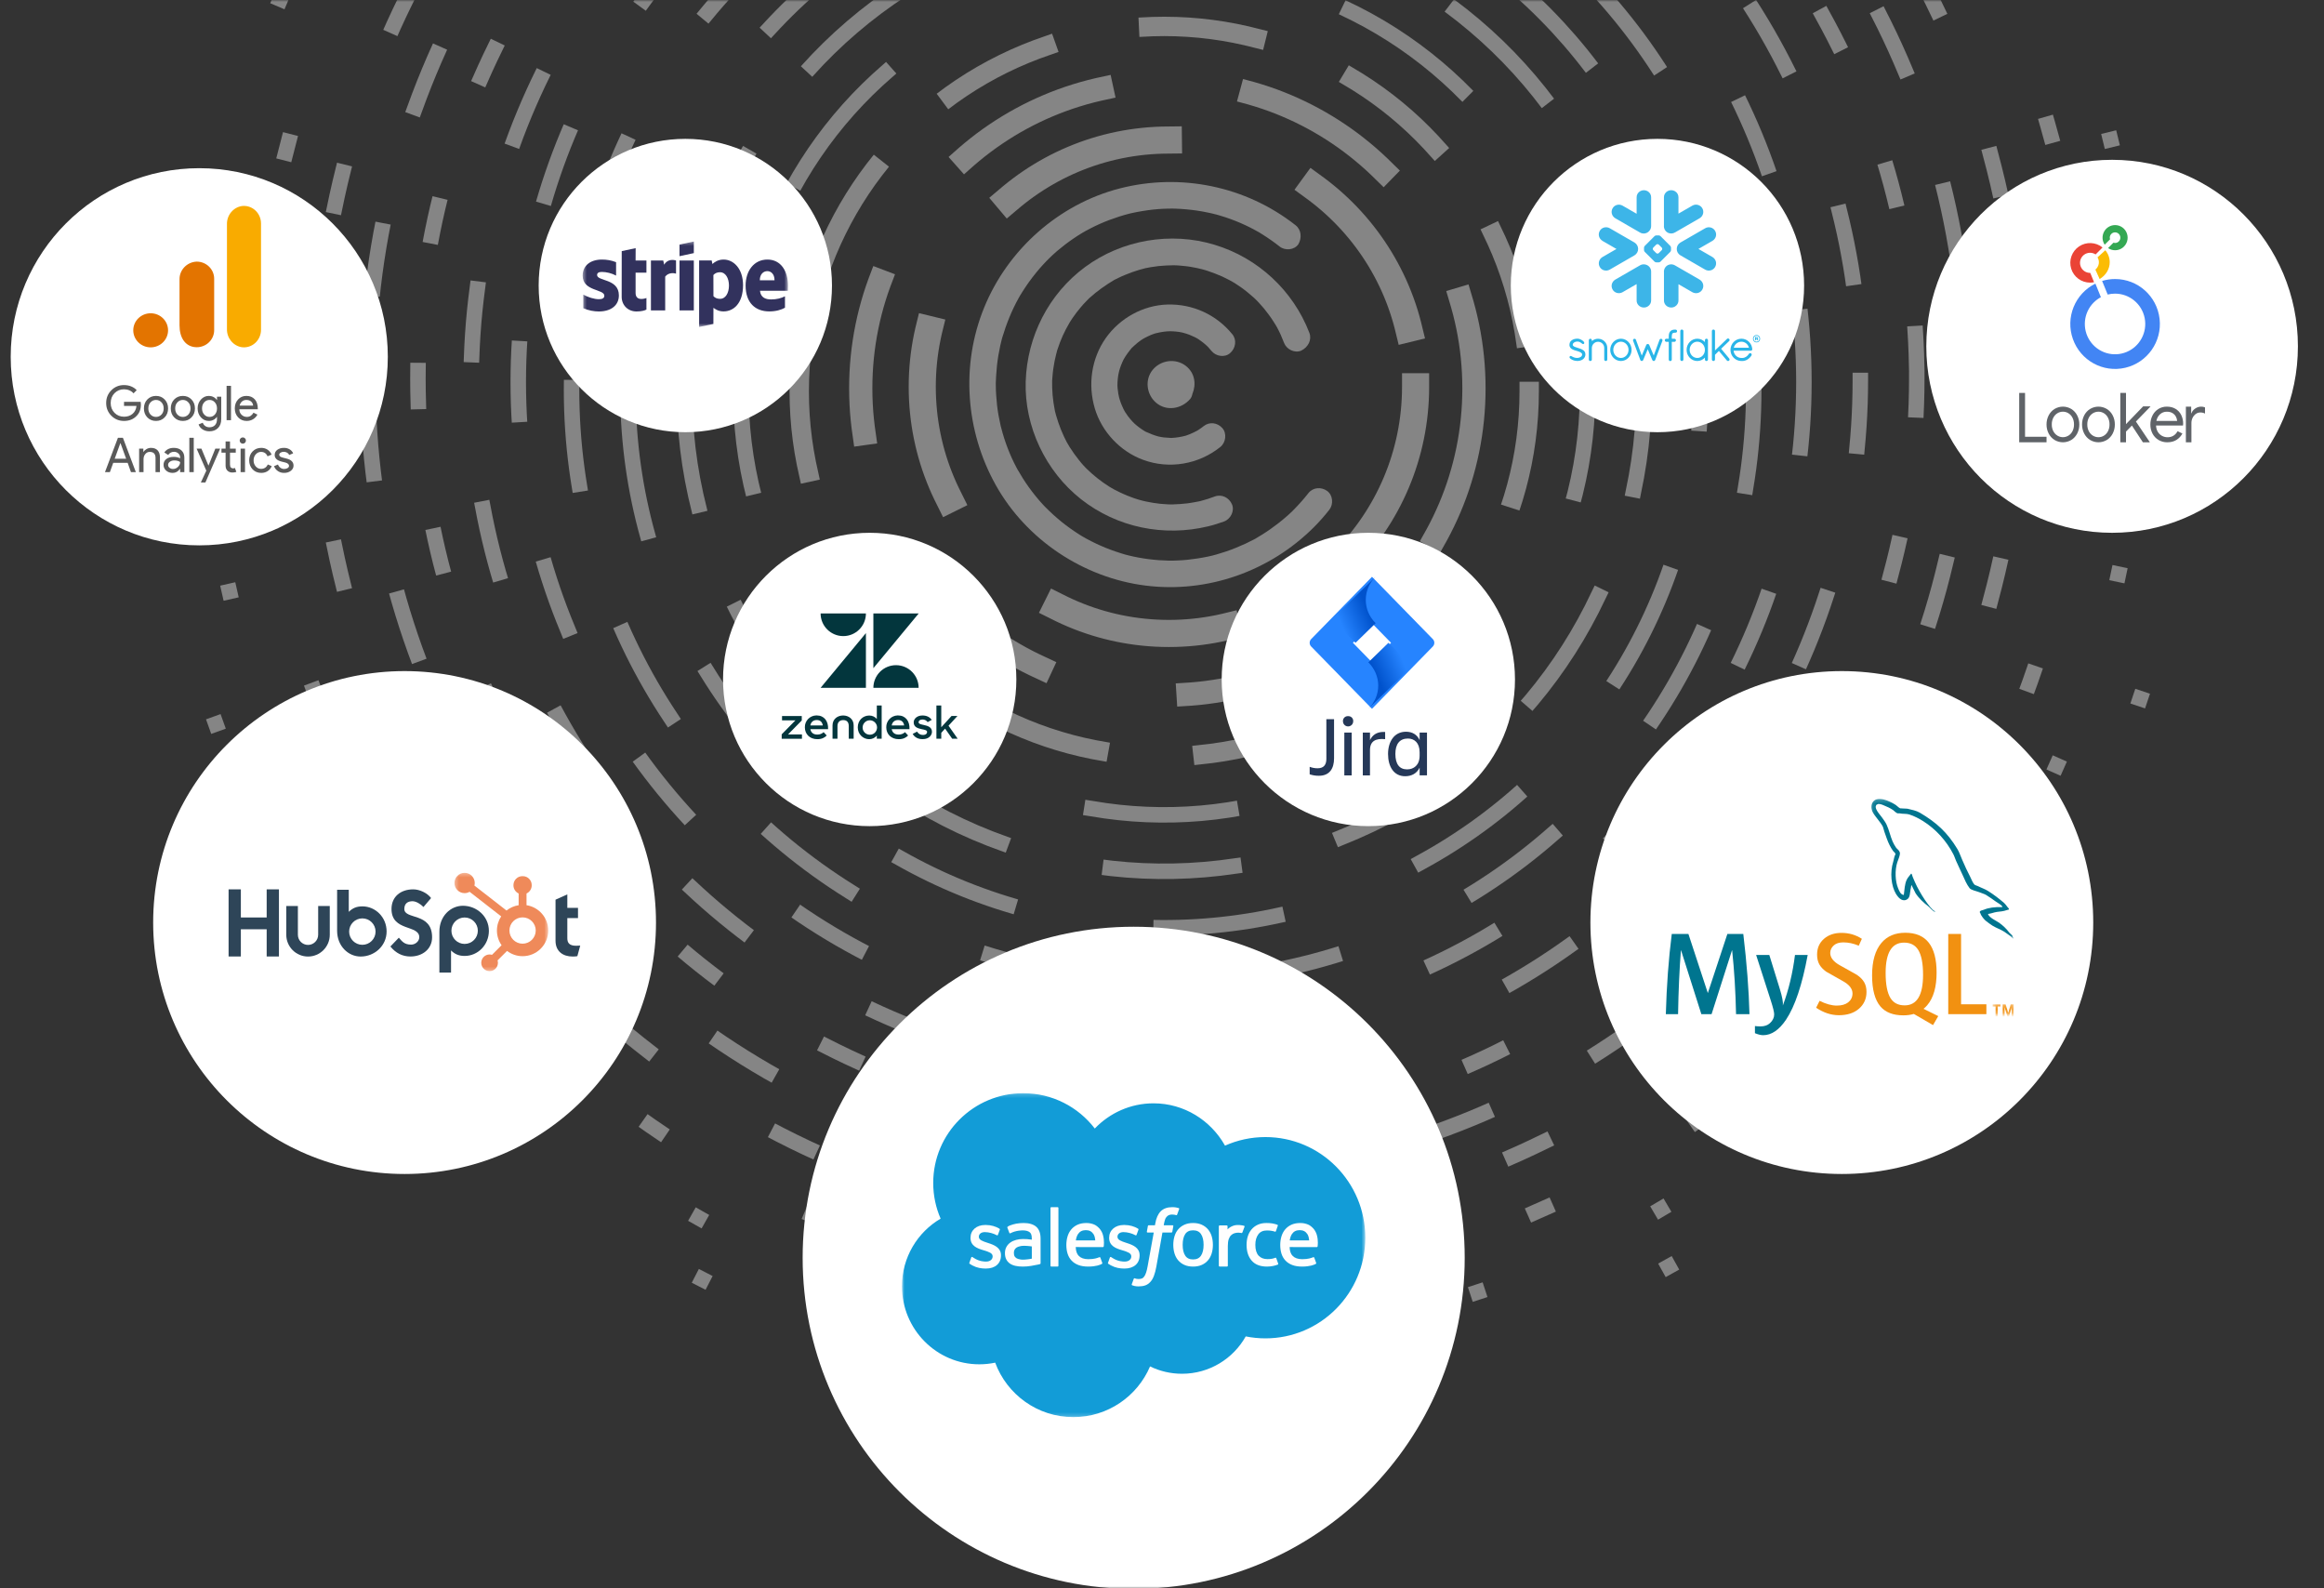 <svg width="600" height="410" viewBox="0 0 600 410" fill="none" xmlns="http://www.w3.org/2000/svg">
<rect x="0" y="0" width="600" height="410" fill="#333333" stroke="none"/>
<mask id="mask0_259_13652" style="mask-type:alpha" maskUnits="userSpaceOnUse" x="0" y="0" width="600" height="410">
<rect width="600" height="410" fill="#C4C4C4"/>
</mask>
<g mask="url(#mask0_259_13652)">
<g opacity="0.4">
<circle cx="301.786" cy="99.834" r="63.684" stroke="white" stroke-width="7" stroke-linecap="square" stroke-linejoin="round" stroke-dasharray="45 40"/>
<circle cx="301.381" cy="100.238" r="79.159" stroke="white" stroke-width="6" stroke-linecap="square" stroke-linejoin="round" stroke-dasharray="40 39"/>
<circle cx="300.571" cy="101.048" r="94.229" stroke="white" stroke-width="5" stroke-linecap="square" stroke-linejoin="round" stroke-dasharray="28 27"/>
<circle cx="300.571" cy="101.048" r="109.299" transform="rotate(-5 300.571 101.048)" stroke="white" stroke-width="4" stroke-linecap="square" stroke-linejoin="round" stroke-dasharray="36 46"/>
<circle cx="300.572" cy="101.047" r="123.869" transform="rotate(-3 300.572 101.047)" stroke="white" stroke-width="4" stroke-linecap="square" stroke-linejoin="round" stroke-dasharray="32 29"/>
<circle cx="300.571" cy="101.047" r="138.44" transform="rotate(-9 300.571 101.047)" stroke="white" stroke-width="4" stroke-linecap="square" stroke-linejoin="round" stroke-dasharray="30 40"/>
<circle cx="300.167" cy="100.643" r="152.605" stroke="white" stroke-width="4" stroke-linecap="square" stroke-linejoin="round" stroke-dasharray="25 40"/>
<circle cx="300.977" cy="98.215" r="179.317" stroke="white" stroke-width="4" stroke-linecap="square" stroke-linejoin="round" stroke-dasharray="17 40"/>
<circle cx="301.38" cy="97.809" r="193.482" stroke="white" stroke-width="4" stroke-linecap="square" stroke-linejoin="round" stroke-dasharray="8 35"/>
<circle cx="301.382" cy="97.81" r="206.433" stroke="white" stroke-width="4" stroke-linecap="square" stroke-linejoin="round" stroke-dasharray="15 33"/>
<circle cx="301.786" cy="97.405" r="219.789" stroke="white" stroke-width="4" stroke-linecap="square" stroke-linejoin="round" stroke-dasharray="9 40"/>
<circle cx="302.191" cy="97" r="235.574" transform="rotate(-16 302.191 97)" stroke="white" stroke-width="4" stroke-linecap="square" stroke-linejoin="round" stroke-dasharray="3 45"/>
<circle cx="302.595" cy="96.595" r="249.739" stroke="white" stroke-width="4" stroke-linecap="square" stroke-linejoin="round" stroke-dasharray="0 52"/>
<circle cx="303" cy="97" r="263.095" transform="rotate(-24 303 97)" stroke="white" stroke-width="4" stroke-linecap="square" stroke-linejoin="round" stroke-dasharray="0 65"/>
<circle cx="299.763" cy="98.619" r="165.961" stroke="white" stroke-width="4" stroke-linecap="square" stroke-linejoin="round" stroke-dasharray="17 40"/>
<path d="M309.016 87.319C309.365 87.535 309.715 87.755 310.031 88C310.566 88.369 311.067 88.801 311.561 89.249C311.667 89.361 311.91 89.598 311.951 89.635C312.243 89.959 312.518 90.266 312.79 90.607C313.924 91.993 316.206 92.387 317.603 91.13C319.001 89.905 319.375 87.763 318.15 86.273C314.015 81.201 307.898 78.428 301.415 78.611C295.134 78.785 289.116 82.118 285.486 87.265C281.778 92.537 280.829 99.236 282.642 105.396C284.434 111.457 289.219 116.533 295.109 118.692C301.855 121.19 309.46 119.883 315.067 115.375C316.465 114.263 316.802 111.888 315.585 110.51C314.335 109.099 312.276 108.796 310.767 109.991C310.34 110.344 309.883 110.655 309.431 110.954C309.374 110.983 308.987 111.224 308.93 111.253C308.671 111.403 308.379 111.552 308.091 111.668C307.544 111.938 306.965 112.171 306.393 112.374C306.361 112.386 306.217 112.432 306.077 112.474C305.797 112.557 305.501 112.619 305.21 112.685C304.63 112.806 304.034 112.905 303.442 112.972C303.146 113.005 302.838 113.017 302.558 113.038C302.488 113.046 302.455 113.051 302.41 113.055C302.361 113.046 302.32 113.042 302.233 113.038C301.637 112.988 301.041 112.972 300.462 112.914C300.203 112.884 299.964 112.839 299.726 112.797C299.623 112.777 299.093 112.66 299.039 112.66C297.954 112.37 296.918 111.946 295.891 111.481C295.755 111.419 295.747 111.423 295.706 111.407C295.66 111.378 295.681 111.386 295.595 111.336C295.34 111.162 295.077 111.017 294.822 110.842C294.308 110.494 293.811 110.128 293.346 109.734C293.177 109.597 293.013 109.443 292.849 109.294C292.816 109.248 292.47 108.904 292.417 108.862C291.981 108.389 291.562 107.903 291.18 107.385C291.048 107.223 290.242 105.957 290.6 106.583C290.226 105.969 289.905 105.313 289.622 104.624C289.4 104.13 289.231 103.62 289.071 103.105C289.05 103.005 288.939 102.623 288.915 102.565C288.849 102.266 288.783 101.963 288.73 101.677C288.656 101.179 288.578 100.677 288.532 100.183C288.508 99.95 288.499 99.718 288.495 99.485C288.504 99.39 288.508 98.746 288.516 98.655C288.545 98.07 288.61 97.451 288.705 96.874C288.754 96.567 288.816 96.281 288.882 95.99C288.734 96.729 288.935 95.77 288.96 95.687C289.091 95.193 289.256 94.737 289.437 94.264C289.531 93.981 289.659 93.699 289.786 93.417C289.811 93.346 289.992 92.985 290.09 92.786C290.682 91.731 291.398 90.764 292.174 89.839C292.269 89.739 292.651 89.37 292.195 89.826C292.429 89.606 292.651 89.37 292.881 89.179C293.436 88.668 294.008 88.203 294.633 87.78C294.678 87.743 294.994 87.543 295.105 87.473C295.311 87.352 295.516 87.232 295.726 87.128C296.191 86.896 296.651 86.667 297.111 86.472C297.399 86.356 297.67 86.257 297.971 86.157C298.003 86.14 298.143 86.099 298.283 86.057C298.965 85.887 299.64 85.746 300.347 85.642C300.643 85.609 300.939 85.576 301.234 85.543C301.333 85.526 302.011 85.513 302.069 85.505C302.591 85.518 303.109 85.53 303.619 85.588C303.902 85.617 304.207 85.667 304.494 85.696C304.581 85.709 305.082 85.812 305.251 85.841C305.875 85.995 306.488 86.203 307.096 86.422C307.594 86.622 308.071 86.838 308.552 87.07C308.671 87.141 308.971 87.302 309.016 87.319Z" fill="white"/>
<path d="M313.55 63.176C302.245 59.749 289.64 61.913 280.14 68.932C270.728 75.869 265.171 86.869 264.81 98.476C264.446 110.137 269.97 121.706 279.147 128.903C288.402 136.171 300.519 138.627 311.935 135.861C313.331 135.531 314.71 135.085 316.052 134.601C317.729 133.966 318.801 131.868 318.056 130.167C317.302 128.441 315.414 127.487 313.608 128.168C312.408 128.623 311.198 129.007 309.944 129.333C309.857 129.366 308.834 129.581 309.608 129.411C309.31 129.473 308.991 129.543 308.689 129.585C307.981 129.729 307.256 129.832 306.536 129.936C305.31 130.076 304.092 130.171 302.85 130.2C302.527 130.196 302.237 130.208 301.939 130.2C301.885 130.204 301.566 130.192 301.417 130.183C300.784 130.15 300.146 130.109 299.496 130.043C298.291 129.911 297.11 129.717 295.905 129.461C295.322 129.341 294.721 129.196 294.141 129.023C294.112 129.019 293.976 128.982 293.839 128.94C293.446 128.821 293.081 128.689 292.692 128.569C291.553 128.164 290.452 127.722 289.346 127.206C288.804 126.946 288.261 126.686 287.735 126.397C287.458 126.257 287.205 126.104 286.953 125.955C286.89 125.926 286.596 125.749 286.398 125.629C284.269 124.283 282.302 122.726 280.505 120.963C280.463 120.922 280.227 120.682 280.132 120.579C279.971 120.406 279.805 120.228 279.648 120.063C279.229 119.605 278.853 119.134 278.48 118.663C277.635 117.61 276.877 116.524 276.157 115.397C275.987 115.145 275.83 114.86 275.681 114.596C275.643 114.542 275.395 114.088 275.378 114.072C275.126 113.597 274.885 113.105 274.662 112.626C274.119 111.462 273.643 110.269 273.229 109.051C273.022 108.444 272.836 107.828 272.658 107.234C272.567 106.92 272.504 106.627 272.413 106.317C272.388 106.239 272.38 106.202 272.368 106.152C272.359 106.107 272.355 106.074 272.343 106.003C272.082 104.678 271.875 103.361 271.759 102.006C271.655 100.772 271.614 99.562 271.635 98.327C271.639 98.29 271.635 98.278 271.639 98.245C271.643 98.195 271.651 98.117 271.66 97.997C271.689 97.692 271.701 97.394 271.73 97.089C271.784 96.382 271.863 95.689 271.966 94.991C272.128 93.802 272.376 92.629 272.67 91.465C272.749 91.163 272.819 90.895 272.902 90.589C272.931 90.478 272.952 90.408 272.964 90.358C272.972 90.329 272.976 90.321 272.985 90.292C273.2 89.619 273.44 88.967 273.685 88.31C274.119 87.191 274.612 86.097 275.167 85.032C275.436 84.511 275.726 83.983 276.041 83.45C276.07 83.405 276.269 83.074 276.322 82.984C276.5 82.711 276.674 82.43 276.857 82.162C277.536 81.171 278.273 80.205 279.039 79.3C279.428 78.838 279.822 78.392 280.248 77.963C280.459 77.736 280.675 77.529 280.886 77.306C281.006 77.178 281.126 77.062 281.246 76.939C281.283 76.91 281.279 76.914 281.333 76.864C283.279 75.126 285.329 73.664 287.553 72.335C287.652 72.273 287.64 72.281 287.681 72.252C287.731 72.231 287.723 72.236 287.839 72.178C288.124 72.021 288.394 71.893 288.688 71.761C289.263 71.468 289.835 71.228 290.431 70.976C291.619 70.481 292.829 70.047 294.067 69.675C294.609 69.519 295.172 69.37 295.727 69.225C295.897 69.197 296.175 69.139 296.22 69.135C296.518 69.069 296.841 69.023 297.135 68.961C298.452 68.73 299.802 68.59 301.131 68.532C301.732 68.499 302.365 68.478 302.954 68.478C303.185 68.486 303.43 68.49 303.67 68.495C303.811 68.503 304.142 68.515 304.2 68.523C305.513 68.614 306.821 68.759 308.097 69.011C308.788 69.143 309.476 69.275 310.163 69.457C310.453 69.519 310.735 69.609 311.037 69.692C311.157 69.721 311.277 69.762 311.397 69.799C311.426 69.808 311.484 69.824 311.65 69.878C312.975 70.332 314.292 70.815 315.567 71.385C316.197 71.691 316.826 71.988 317.443 72.322C317.721 72.463 317.973 72.611 318.226 72.76C318.284 72.789 318.578 72.962 318.776 73.082C319.969 73.829 321.108 74.643 322.18 75.531C322.723 75.989 323.265 76.447 323.787 76.91C324.015 77.12 324.239 77.327 324.446 77.546C324.491 77.595 324.773 77.884 324.93 78.049C325.903 79.082 326.798 80.163 327.618 81.299C328.032 81.877 328.458 82.476 328.839 83.091C329.009 83.347 329.166 83.632 329.336 83.884C329.378 83.954 329.589 84.326 329.709 84.524C330.405 85.8 330.993 87.142 331.51 88.508C332.148 90.181 334.247 91.246 335.958 90.503C337.755 89.607 338.732 87.716 338.049 85.915C333.854 74.998 324.773 66.562 313.55 63.176Z" fill="white"/>
<path d="M342.625 126.72C341.107 125.635 338.981 125.776 337.79 127.302C336.594 128.823 335.325 130.257 333.968 131.62C333.819 131.766 333.674 131.916 333.529 132.065C334.013 131.595 333.62 131.99 333.517 132.082C333.178 132.406 332.839 132.726 332.471 133.046C331.73 133.695 330.969 134.331 330.192 134.946C328.769 136.056 327.309 137.103 325.782 138.038C325.385 138.284 325.005 138.512 324.608 138.753C324.442 138.857 324.256 138.945 324.074 139.065C324.641 138.753 324.165 139.023 324.062 139.086C323.259 139.51 322.44 139.921 321.605 140.316C319.963 141.073 318.279 141.767 316.567 142.349C315.698 142.636 314.846 142.902 313.978 143.155C313.787 143.209 312.741 143.467 313.378 143.326C312.882 143.43 312.406 143.554 311.914 143.662C310.156 144.036 308.373 144.298 306.582 144.498C305.792 144.577 304.982 144.639 304.2 144.668C303.741 144.693 303.302 144.693 302.847 144.718C302.636 144.726 302.438 144.718 302.26 144.722C302.136 144.722 302.012 144.722 301.888 144.726C298.331 144.656 294.778 144.215 291.336 143.367C291.006 143.28 290.666 143.201 290.34 143.105C290.22 143.068 289.525 142.86 289.425 142.823C288.507 142.54 287.589 142.22 286.679 141.887C284.987 141.251 283.329 140.532 281.728 139.705C280.93 139.306 280.156 138.874 279.387 138.437C280.016 138.791 278.874 138.121 278.696 138.013C278.254 137.718 277.799 137.448 277.369 137.136C275.822 136.089 274.312 134.954 272.889 133.711C272.161 133.075 271.45 132.456 270.763 131.766C270.465 131.471 270.151 131.163 269.853 130.872C269.75 130.76 269.696 130.706 269.659 130.673C269.502 130.502 269.344 130.336 269.183 130.166C267.922 128.786 266.751 127.331 265.655 125.818C264.604 124.367 263.653 122.854 262.768 121.299C262.495 120.825 263.016 121.765 262.747 121.287C262.623 121.071 262.516 120.838 262.392 120.622C262.201 120.268 262.028 119.894 261.837 119.537C261.432 118.718 261.051 117.891 260.708 117.059C260.005 115.384 259.393 113.668 258.888 111.922C258.777 111.539 258.669 111.157 258.574 110.758C258.574 110.775 258.516 110.558 258.475 110.388C258.45 110.288 258.396 110.068 258.367 110.01C258.16 109.083 257.966 108.135 257.792 107.204C257.486 105.466 257.296 103.729 257.184 101.966C257.13 101.102 257.097 100.254 257.093 99.398C257.101 99.269 257.093 99.14 257.089 99.007C257.093 98.899 257.097 98.72 257.101 98.641C257.122 98.13 257.13 97.635 257.168 97.136C257.271 95.366 257.453 93.603 257.734 91.862C257.891 90.955 258.065 90.062 258.251 89.185C258.334 88.781 258.437 88.391 258.537 88C258.578 87.8 258.64 87.609 258.677 87.41C258.681 87.393 258.686 87.389 258.69 87.372C258.702 87.331 258.727 87.256 258.772 87.102C259.827 83.59 261.188 80.173 262.983 76.951C263.091 76.773 263.186 76.582 263.293 76.403C263.318 76.361 263.301 76.386 263.314 76.365C263.343 76.316 263.339 76.324 263.388 76.245C263.608 75.887 263.827 75.534 264.063 75.16C264.571 74.362 265.113 73.555 265.676 72.766C266.813 71.199 268.025 69.69 269.344 68.264C269.617 67.956 269.923 67.641 270.217 67.341C270.391 67.154 270.577 66.955 270.771 66.78C270.796 66.763 270.854 66.701 270.92 66.639C270.986 66.572 271.367 66.202 271.359 66.219C271.504 66.069 271.669 65.932 271.814 65.782C272.198 65.442 272.595 65.084 272.98 64.739C274.362 63.575 275.805 62.478 277.302 61.464C278.03 60.981 278.758 60.499 279.507 60.063C279.677 59.963 279.859 59.843 280.045 59.755C280.028 59.772 280.884 59.273 280.458 59.522C280.09 59.73 280.657 59.419 280.748 59.373C281.008 59.227 281.29 59.094 281.55 58.949C283.122 58.134 284.735 57.415 286.398 56.791C288.081 56.164 289.806 55.599 291.543 55.158C291.754 55.108 292.069 55.033 292.172 55.012C292.602 54.913 293.049 54.825 293.495 54.738C294.426 54.563 295.369 54.401 296.32 54.268C298.058 54.027 299.803 53.886 301.553 53.857C302.008 53.832 302.45 53.832 302.905 53.84C302.202 53.844 303.369 53.853 303.53 53.865C304.436 53.903 305.341 53.944 306.235 54.036C308.034 54.198 309.829 54.443 311.608 54.821C312.447 54.983 313.287 55.179 314.131 55.407C314.197 55.424 314.325 55.457 314.429 55.49C314.582 55.532 314.735 55.569 314.892 55.628C315.384 55.781 315.86 55.923 316.352 56.077C318.11 56.671 319.839 57.336 321.501 58.122C322.246 58.475 323.011 58.845 323.727 59.236C324.144 59.448 324.55 59.68 324.951 59.909C325.038 59.946 325.621 60.291 325.232 60.075C324.864 59.872 325.691 60.35 325.782 60.42C327.371 61.414 328.905 62.478 330.365 63.633C331.772 64.747 334.125 64.581 335.2 63.056C336.139 61.447 336.003 59.31 334.472 58.13C321.646 48.046 304.804 44.592 289.062 48.648C273.385 52.693 260.216 64.365 254.082 79.396C248.014 94.277 249.28 111.282 257.101 125.248C265.01 139.373 279.743 149.145 295.729 151.157C311.765 153.181 327.867 147.47 339.283 136.026C340.668 134.63 341.984 133.142 343.204 131.579C344.312 130.166 344.143 127.805 342.625 126.72Z" fill="white"/>
<path d="M297.574 95.491C295.486 98.059 296.026 101.895 298.492 103.973C301.178 106.248 305.014 105.55 307.226 103.048C307.571 102.659 307.753 102.172 307.857 101.664C308.895 99.166 308.472 96.263 306.184 94.471C303.54 92.397 299.662 92.926 297.574 95.491Z" fill="white"/>
</g>
<circle cx="292.688" cy="324.686" r="85.463" fill="white"/>
<mask id="mask1_259_13652" style="mask-type:alpha" maskUnits="userSpaceOnUse" x="232" y="282" width="121" height="84">
<path fill-rule="evenodd" clip-rule="evenodd" d="M232.864 282.191H352.489V365.81H232.864V282.191Z" fill="white"/>
</mask>
<g mask="url(#mask1_259_13652)">
<path fill-rule="evenodd" clip-rule="evenodd" d="M282.644 291.311C286.501 287.297 291.872 284.807 297.813 284.807C305.71 284.807 312.599 289.204 316.268 295.732C319.458 294.31 322.986 293.518 326.699 293.518C340.942 293.518 352.489 305.15 352.489 319.498C352.489 333.848 340.942 345.48 326.699 345.48C324.961 345.48 323.262 345.305 321.618 344.975C318.388 350.728 312.231 354.617 305.164 354.617C302.207 354.617 299.409 353.936 296.916 352.721C293.643 360.415 286.011 365.81 277.118 365.81C267.856 365.81 259.962 359.959 256.933 351.75C255.609 352.029 254.236 352.177 252.829 352.177C241.802 352.177 232.864 343.157 232.864 332.031C232.864 324.572 236.878 318.062 242.846 314.578C241.617 311.753 240.935 308.638 240.935 305.362C240.935 292.566 251.338 282.191 264.169 282.191C271.703 282.191 278.398 285.768 282.644 291.311Z" fill="#129CD7"/>
</g>
<path fill-rule="evenodd" clip-rule="evenodd" d="M250.275 325.947C250.201 326.144 250.301 326.184 250.326 326.217C250.547 326.38 250.77 326.498 250.997 326.629C252.197 327.274 253.331 327.462 254.516 327.462C256.93 327.462 258.429 326.161 258.429 324.067V324.026C258.429 322.09 256.736 321.385 255.151 320.877L254.943 320.81C253.746 320.416 252.714 320.076 252.714 319.277V319.236C252.714 318.553 253.318 318.05 254.253 318.05C255.292 318.05 256.526 318.4 257.319 318.846C257.319 318.846 257.554 318.998 257.639 318.769C257.686 318.644 258.087 317.548 258.13 317.429C258.175 317.301 258.096 317.205 258.013 317.154C257.105 316.595 255.851 316.213 254.554 316.213L254.314 316.215C252.103 316.215 250.561 317.568 250.561 319.506V319.546C250.561 321.588 252.262 322.253 253.857 322.714L254.113 322.794C255.275 323.156 256.276 323.467 256.276 324.295V324.337C256.276 325.094 255.624 325.658 254.576 325.658C254.168 325.658 252.869 325.651 251.467 324.752C251.297 324.65 251.201 324.579 251.069 324.498C251 324.454 250.827 324.379 250.751 324.608L250.275 325.947Z" fill="#FEFEFE"/>
<path fill-rule="evenodd" clip-rule="evenodd" d="M286.068 325.947C285.993 326.144 286.093 326.184 286.118 326.217C286.339 326.38 286.562 326.498 286.788 326.629C287.989 327.274 289.123 327.462 290.308 327.462C292.722 327.462 294.222 326.161 294.222 324.067V324.026C294.222 322.09 292.529 321.385 290.943 320.877L290.735 320.81C289.538 320.416 288.506 320.076 288.506 319.277V319.236C288.506 318.553 289.11 318.05 290.045 318.05C291.085 318.05 292.318 318.4 293.111 318.846C293.111 318.846 293.347 318.998 293.431 318.769C293.478 318.644 293.879 317.548 293.923 317.429C293.967 317.301 293.888 317.205 293.805 317.154C292.897 316.595 291.645 316.213 290.346 316.213L290.106 316.215C287.895 316.215 286.353 317.568 286.353 319.506V319.546C286.353 321.588 288.056 322.253 289.649 322.714L289.905 322.794C291.067 323.156 292.07 323.467 292.07 324.295V324.337C292.07 325.094 291.418 325.658 290.369 325.658C289.96 325.658 288.663 325.651 287.259 324.752C287.09 324.65 286.989 324.582 286.861 324.498C286.818 324.47 286.614 324.389 286.545 324.608L286.068 325.947Z" fill="#FEFEFE"/>
<path fill-rule="evenodd" clip-rule="evenodd" d="M310.738 321.337C310.738 322.527 310.511 323.467 310.066 324.13C309.624 324.786 308.957 325.107 308.028 325.107C307.097 325.107 306.434 324.786 305.999 324.13C305.559 323.467 305.336 322.527 305.336 321.337C305.336 320.148 305.559 319.209 305.998 318.554C306.434 317.904 307.097 317.588 308.028 317.588C308.957 317.588 309.624 317.904 310.066 318.554C310.511 319.209 310.738 320.148 310.738 321.337ZM312.831 319.128C312.627 318.446 312.305 317.844 311.879 317.344C311.453 316.841 310.912 316.437 310.271 316.144C309.631 315.851 308.876 315.701 308.028 315.701C307.178 315.701 306.422 315.851 305.782 316.144C305.142 316.437 304.601 316.841 304.175 317.345C303.748 317.846 303.428 318.448 303.223 319.128C303.019 319.807 302.914 320.55 302.914 321.337C302.914 322.123 303.019 322.867 303.223 323.545C303.428 324.226 303.748 324.827 304.175 325.329C304.601 325.832 305.144 326.235 305.784 326.52C306.424 326.806 307.178 326.95 308.028 326.95C308.876 326.95 309.629 326.806 310.271 326.52C310.91 326.235 311.451 325.832 311.879 325.329C312.305 324.829 312.627 324.227 312.831 323.545C313.036 322.866 313.14 322.123 313.14 321.337C313.14 320.55 313.036 319.807 312.831 319.128Z" fill="#FEFEFE"/>
<path fill-rule="evenodd" clip-rule="evenodd" d="M329.508 324.794C329.443 324.595 329.253 324.671 329.253 324.671C328.964 324.785 328.656 324.889 328.326 324.942C327.994 324.997 327.628 325.023 327.234 325.023C326.271 325.023 325.503 324.727 324.954 324.143C324.404 323.558 324.095 322.613 324.098 321.335C324.101 320.173 324.373 319.298 324.863 318.63C325.349 317.967 326.09 317.627 327.075 317.627C327.896 317.627 328.524 317.726 329.182 317.937C329.182 317.937 329.339 318.008 329.413 317.796C329.589 317.295 329.717 316.941 329.904 316.393C329.957 316.236 329.827 316.17 329.779 316.151C329.52 316.047 328.911 315.876 328.449 315.804C328.02 315.737 327.515 315.701 326.954 315.701C326.117 315.701 325.371 315.849 324.733 316.142C324.095 316.433 323.556 316.837 323.126 317.34C322.698 317.842 322.373 318.443 322.158 319.124C321.94 319.803 321.833 320.546 321.833 321.336C321.833 323.039 322.278 324.417 323.159 325.423C324.042 326.437 325.366 326.95 327.094 326.95C328.116 326.95 329.163 326.737 329.917 326.432C329.917 326.432 330.061 326.36 329.998 326.187L329.508 324.794Z" fill="#FEFEFE"/>
<path fill-rule="evenodd" clip-rule="evenodd" d="M332.979 320.194C333.079 319.532 333.262 318.982 333.547 318.553C333.976 317.903 334.632 317.543 335.554 317.543C336.476 317.543 337.084 317.903 337.522 318.553C337.812 318.984 337.939 319.555 337.989 320.195L332.979 320.194ZM339.964 318.74C339.787 318.08 339.351 317.416 339.066 317.112C338.614 316.629 338.17 316.292 337.732 316.105C337.16 315.862 336.473 315.701 335.72 315.701C334.844 315.701 334.048 315.848 333.401 316.148C332.755 316.447 332.212 316.858 331.784 317.37C331.358 317.88 331.038 318.486 330.833 319.176C330.628 319.86 330.525 320.606 330.525 321.395C330.525 322.197 330.632 322.945 330.844 323.615C331.057 324.294 331.4 324.889 331.861 325.384C332.324 325.882 332.917 326.269 333.627 326.543C334.334 326.813 335.192 326.954 336.177 326.95C338.206 326.945 339.274 326.497 339.714 326.255C339.792 326.211 339.865 326.137 339.775 325.922L339.314 324.649C339.244 324.46 339.05 324.529 339.05 324.529C338.546 324.714 337.833 325.045 336.167 325.042C335.077 325.04 334.27 324.723 333.764 324.224C333.246 323.716 332.989 322.968 332.947 321.911L339.969 321.917C339.969 321.917 340.154 321.915 340.174 321.735C340.181 321.661 340.414 320.306 339.964 318.74Z" fill="#FEFEFE"/>
<path fill-rule="evenodd" clip-rule="evenodd" d="M277.757 320.194C277.857 319.532 278.04 318.982 278.323 318.553C278.756 317.903 279.41 317.543 280.332 317.543C281.255 317.543 281.863 317.903 282.301 318.553C282.59 318.984 282.716 319.555 282.766 320.195L277.757 320.194ZM284.741 318.74C284.565 318.08 284.129 317.416 283.843 317.112C283.391 316.629 282.95 316.292 282.51 316.105C281.936 315.862 281.251 315.701 280.499 315.701C279.621 315.701 278.826 315.848 278.179 316.148C277.532 316.447 276.989 316.858 276.562 317.37C276.136 317.88 275.816 318.486 275.611 319.176C275.406 319.86 275.303 320.606 275.303 321.395C275.303 322.197 275.41 322.945 275.622 323.615C275.836 324.294 276.177 324.889 276.638 325.384C277.102 325.882 277.695 326.269 278.405 326.543C279.112 326.813 279.97 326.954 280.955 326.95C282.983 326.945 284.052 326.497 284.492 326.255C284.57 326.211 284.643 326.137 284.552 325.922L284.091 324.649C284.022 324.46 283.828 324.529 283.828 324.529C283.324 324.714 282.611 325.045 280.944 325.042C279.857 325.04 279.048 324.723 278.542 324.224C278.024 323.716 277.768 322.968 277.725 321.911L284.746 321.917C284.746 321.917 284.932 321.915 284.951 321.735C284.958 321.661 285.192 320.306 284.741 318.74Z" fill="#FEFEFE"/>
<path fill-rule="evenodd" clip-rule="evenodd" d="M262.383 324.75C262.103 324.533 262.065 324.479 261.973 324.338C261.831 324.125 261.758 323.821 261.758 323.434C261.758 322.824 261.966 322.384 262.394 322.09C262.39 322.09 263.007 321.568 264.458 321.587C265.478 321.6 266.391 321.748 266.391 321.748V324.907C266.391 324.907 265.487 325.095 264.469 325.155C263.022 325.241 262.377 324.748 262.383 324.75ZM265.214 319.868C264.926 319.847 264.552 319.836 264.104 319.836C263.494 319.836 262.904 319.911 262.35 320.057C261.794 320.203 261.295 320.428 260.865 320.728C260.432 321.031 260.085 321.417 259.833 321.875C259.58 322.333 259.452 322.872 259.452 323.474C259.452 324.091 259.56 324.625 259.779 325.062C259.995 325.5 260.307 325.867 260.706 326.149C261.102 326.43 261.591 326.637 262.155 326.762C262.715 326.887 263.348 326.95 264.041 326.95C264.772 326.95 265.498 326.89 266.203 326.774C266.901 326.658 267.757 326.489 267.995 326.434C268.231 326.381 268.493 326.311 268.493 326.311C268.67 326.267 268.656 326.083 268.656 326.083L268.652 319.731C268.652 318.335 268.271 317.303 267.522 316.662C266.775 316.024 265.674 315.701 264.253 315.701C263.718 315.701 262.861 315.772 262.345 315.873C262.345 315.873 260.791 316.167 260.152 316.657C260.152 316.657 260.012 316.741 260.087 316.933L260.591 318.254C260.654 318.425 260.825 318.367 260.825 318.367C260.825 318.367 260.88 318.346 260.943 318.309C262.311 317.583 264.043 317.604 264.043 317.604C264.812 317.604 265.404 317.758 265.803 318.054C266.191 318.346 266.387 318.783 266.387 319.709V320.004C265.777 319.917 265.214 319.868 265.214 319.868Z" fill="#FEFEFE"/>
<path fill-rule="evenodd" clip-rule="evenodd" d="M321.307 316.666C321.362 316.512 321.247 316.437 321.199 316.42C321.077 316.376 320.465 316.253 319.995 316.224C319.092 316.171 318.591 316.316 318.143 316.509C317.696 316.7 317.203 317.01 316.929 317.363L316.927 316.528C316.927 316.413 316.842 316.321 316.722 316.321H314.88C314.76 316.321 314.674 316.413 314.674 316.528V326.744C314.674 326.858 314.771 326.951 314.893 326.951H316.78C316.9 326.951 316.997 326.858 316.997 326.744V321.64C316.997 320.954 317.077 320.271 317.236 319.843C317.39 319.417 317.602 319.079 317.864 318.836C318.126 318.592 318.425 318.422 318.753 318.327C319.086 318.229 319.456 318.196 319.715 318.196C320.092 318.196 320.503 318.29 320.503 318.29C320.644 318.304 320.721 318.222 320.768 318.104C320.89 317.792 321.241 316.852 321.307 316.666Z" fill="#FEFEFE"/>
<path fill-rule="evenodd" clip-rule="evenodd" d="M304.306 311.847C304.082 311.778 303.879 311.733 303.611 311.685C303.34 311.636 303.02 311.611 302.656 311.611C301.385 311.611 300.383 311.967 299.679 312.668C298.981 313.364 298.505 314.424 298.266 315.818L298.18 316.288H296.585C296.585 316.288 296.389 316.281 296.35 316.491L296.088 317.935C296.068 318.073 296.129 318.159 296.316 318.159H297.87L296.293 326.854C296.17 327.554 296.029 328.13 295.872 328.567C295.719 328.998 295.567 329.321 295.382 329.555C295.202 329.781 295.032 329.95 294.738 330.046C294.496 330.126 294.216 330.163 293.911 330.163C293.742 330.163 293.516 330.135 293.348 330.101C293.181 330.07 293.093 330.032 292.968 329.981C292.968 329.981 292.787 329.913 292.714 330.092C292.657 330.24 292.243 331.366 292.193 331.505C292.143 331.643 292.213 331.75 292.302 331.782C292.509 331.854 292.662 331.901 292.944 331.967C293.336 332.058 293.665 332.063 293.974 332.063C294.621 332.063 295.211 331.974 295.699 331.799C296.191 331.623 296.619 331.316 296.998 330.904C297.407 330.457 297.665 329.988 297.911 329.349C298.155 328.716 298.362 327.931 298.53 327.015L300.112 318.159H302.428C302.428 318.159 302.624 318.166 302.663 317.956L302.925 316.512C302.943 316.374 302.884 316.288 302.697 316.288H300.449C300.46 316.239 300.562 315.457 300.82 314.722C300.931 314.406 301.137 314.155 301.314 313.98C301.485 313.809 301.685 313.688 301.902 313.617C302.125 313.547 302.378 313.512 302.656 313.512C302.868 313.512 303.075 313.536 303.233 313.568C303.451 313.614 303.536 313.639 303.594 313.654C303.822 313.725 303.852 313.658 303.898 313.549L304.435 312.09C304.49 311.933 304.356 311.866 304.306 311.847Z" fill="#FEFEFE"/>
<path fill-rule="evenodd" clip-rule="evenodd" d="M273.258 326.738C273.258 326.855 273.182 326.95 273.076 326.95H271.394C271.288 326.95 271.212 326.855 271.212 326.738V311.822C271.212 311.705 271.288 311.611 271.394 311.611H273.076C273.182 311.611 273.258 311.705 273.258 311.822V326.738Z" fill="#FEFEFE"/>
<circle cx="475.513" cy="238.141" r="64.909" fill="white"/>
<path fill-rule="evenodd" clip-rule="evenodd" d="M451.672 261.791H448.206C448.084 255.942 447.746 250.442 447.194 245.289H447.163L441.887 261.791H439.248L434.003 245.289H433.973C433.584 250.237 433.339 255.738 433.237 261.791H430.078C430.281 254.429 430.792 247.527 431.611 241.085H435.906L440.905 256.3H440.936L445.967 241.085H450.077C450.977 248.63 451.508 255.534 451.672 261.791Z" fill="#00758F"/>
<path fill-rule="evenodd" clip-rule="evenodd" d="M466.702 246.515C465.291 254.171 463.429 259.736 461.119 263.208C459.318 265.882 457.346 267.22 455.199 267.22C454.626 267.22 453.921 267.047 453.082 266.705V264.858C453.492 264.919 453.972 264.95 454.525 264.95C455.526 264.95 456.334 264.674 456.948 264.121C457.684 263.448 458.051 262.691 458.051 261.852C458.051 261.279 457.764 260.104 457.193 258.325L453.39 246.515H456.794L459.524 255.347C460.137 257.353 460.393 258.753 460.291 259.552C461.784 255.564 462.827 251.218 463.42 246.515H466.702Z" fill="#00758F"/>
<path fill-rule="evenodd" clip-rule="evenodd" d="M512.835 261.791H502.989V241.085H506.302V259.244H512.835V261.791Z" fill="#F29111"/>
<path fill-rule="evenodd" clip-rule="evenodd" d="M488.082 257.649C487.243 256.3 486.824 254.134 486.824 251.147C486.824 245.933 488.409 243.324 491.578 243.324C493.235 243.324 494.451 243.948 495.229 245.195C496.067 246.545 496.487 248.692 496.487 251.637C496.487 256.892 494.901 259.521 491.732 259.521C490.075 259.521 488.859 258.899 488.082 257.649ZM500.413 262.291L496.607 260.414C496.946 260.135 497.268 259.836 497.559 259.489C499.175 257.589 499.983 254.777 499.983 251.055C499.983 244.205 497.294 240.778 491.916 240.778C489.278 240.778 487.223 241.646 485.75 243.386C484.134 245.288 483.327 248.089 483.327 251.791C483.327 255.431 484.042 258.101 485.473 259.797C486.782 261.33 488.756 262.097 491.394 262.097C492.38 262.097 493.284 261.976 494.106 261.734L499.061 264.618L500.413 262.291Z" fill="#F29111"/>
<path fill-rule="evenodd" clip-rule="evenodd" d="M481.883 256.052C481.883 257.808 481.238 259.249 479.952 260.377C478.665 261.5 476.935 262.063 474.769 262.063C472.745 262.063 470.781 261.415 468.88 260.13L469.77 258.351C471.406 259.169 472.887 259.578 474.216 259.578C475.463 259.578 476.439 259.3 477.145 258.752C477.85 258.2 478.272 257.429 478.272 256.452C478.272 255.222 477.415 254.171 475.842 253.29C474.389 252.493 471.487 250.829 471.487 250.829C469.914 249.682 469.126 248.451 469.126 246.423C469.126 244.746 469.713 243.39 470.888 242.359C472.065 241.325 473.584 240.808 475.443 240.808C477.366 240.808 479.113 241.321 480.688 242.343L479.888 244.12C478.541 243.549 477.213 243.262 475.903 243.262C474.84 243.262 474.022 243.518 473.451 244.031C472.876 244.54 472.522 245.194 472.522 245.993C472.522 247.219 473.398 248.283 475.015 249.181C476.486 249.979 479.459 251.675 479.459 251.675C481.077 252.82 481.883 254.04 481.883 256.052Z" fill="#F29111"/>
<mask id="mask2_259_13652" style="mask-type:alpha" maskUnits="userSpaceOnUse" x="483" y="206" width="37" height="37">
<path fill-rule="evenodd" clip-rule="evenodd" d="M483.11 206.221H519.894V242.33H483.11V206.221Z" fill="white"/>
</mask>
<g mask="url(#mask2_259_13652)">
<path fill-rule="evenodd" clip-rule="evenodd" d="M516.993 234.149C514.99 234.099 513.44 234.299 512.139 234.85C511.764 235 511.164 235 511.113 235.475C511.314 235.675 511.338 236 511.515 236.276C511.814 236.776 512.338 237.451 512.815 237.802C513.34 238.203 513.865 238.601 514.417 238.952C515.392 239.554 516.493 239.904 517.442 240.504C517.994 240.854 518.543 241.304 519.095 241.68C519.369 241.88 519.543 242.206 519.895 242.33V242.254C519.719 242.029 519.669 241.704 519.495 241.453C519.245 241.204 518.994 240.977 518.744 240.729C518.018 239.753 517.116 238.903 516.143 238.203C515.341 237.651 513.589 236.9 513.265 235.977C513.265 235.977 513.24 235.951 513.215 235.926C513.765 235.875 514.417 235.675 514.941 235.523C515.791 235.298 516.566 235.349 517.442 235.125C517.843 235.024 518.243 234.898 518.645 234.775V234.549C518.193 234.099 517.869 233.498 517.393 233.073C516.119 231.973 514.716 230.898 513.265 229.995C512.488 229.495 511.488 229.171 510.662 228.745C510.364 228.594 509.863 228.521 509.687 228.269C509.237 227.719 508.986 226.994 508.661 226.343C507.937 224.968 507.234 223.443 506.61 221.989C506.16 221.014 505.885 220.039 505.334 219.138C502.756 214.884 499.955 212.309 495.652 209.782C494.726 209.255 493.626 209.03 492.451 208.755C491.824 208.729 491.199 208.68 490.574 208.656C490.173 208.48 489.772 208.004 489.423 207.779C487.996 206.879 484.32 204.927 483.268 207.504C482.593 209.131 484.269 210.732 484.845 211.557C485.27 212.133 485.821 212.784 486.12 213.434C486.295 213.859 486.345 214.31 486.521 214.76C486.921 215.86 487.296 217.087 487.822 218.113C488.096 218.638 488.396 219.19 488.746 219.662C488.948 219.94 489.297 220.062 489.373 220.515C489.024 221.014 488.996 221.765 488.797 222.39C487.896 225.218 488.247 228.72 489.522 230.797C489.922 231.421 490.874 232.798 492.15 232.271C493.275 231.822 493.025 230.396 493.35 229.146C493.425 228.843 493.375 228.645 493.525 228.445V228.496C493.875 229.195 494.226 229.869 494.551 230.572C495.328 231.797 496.677 233.073 497.805 233.923C498.403 234.375 498.879 235.149 499.63 235.425V235.349H499.58C499.43 235.125 499.205 235.024 499.005 234.85C498.554 234.399 498.055 233.849 497.703 233.348C496.653 231.948 495.726 230.396 494.902 228.795C494.501 228.018 494.152 227.168 493.826 226.392C493.676 226.094 493.676 225.642 493.425 225.493C493.049 226.042 492.5 226.519 492.225 227.192C491.749 228.269 491.7 229.594 491.524 230.971C491.424 230.998 491.474 230.971 491.424 231.021C490.624 230.821 490.349 229.995 490.048 229.297C489.297 227.519 489.171 224.666 489.823 222.615C489.997 222.091 490.75 220.44 490.448 219.94C490.298 219.462 489.797 219.19 489.522 218.813C489.198 218.337 488.846 217.738 488.623 217.211C488.022 215.811 487.72 214.259 487.072 212.858C486.771 212.207 486.245 211.531 485.821 210.932C485.345 210.256 484.82 209.782 484.444 208.981C484.32 208.706 484.144 208.256 484.344 207.956C484.394 207.756 484.495 207.68 484.695 207.63C485.019 207.355 485.945 207.704 486.27 207.855C487.196 208.228 487.972 208.581 488.746 209.105C489.097 209.356 489.473 209.831 489.922 209.958H490.448C491.249 210.131 492.15 210.006 492.901 210.232C494.226 210.657 495.426 211.283 496.503 211.958C499.779 214.035 502.482 216.988 504.307 220.515C504.608 221.089 504.734 221.615 505.009 222.214C505.534 223.443 506.185 224.694 506.71 225.893C507.234 227.069 507.736 228.269 508.487 229.246C508.862 229.771 510.364 230.046 511.039 230.321C511.538 230.546 512.315 230.746 512.765 231.021C513.616 231.545 514.465 232.147 515.266 232.723C515.666 233.023 516.917 233.648 516.993 234.149Z" fill="#00758F"/>
</g>
<mask id="mask3_259_13652" style="mask-type:alpha" maskUnits="userSpaceOnUse" x="514" y="259" width="6" height="3">
<path fill-rule="evenodd" clip-rule="evenodd" d="M514.454 259.252H519.894V261.789H514.454V259.252Z" fill="white"/>
</mask>
<g mask="url(#mask3_259_13652)">
<path fill-rule="evenodd" clip-rule="evenodd" d="M515.2 262.497H515.748V259.803H516.467V259.252H514.454V259.803H515.2V262.497ZM519.377 262.497H519.894V259.252H519.117L518.483 261.464L517.794 259.252H517.043V262.497H517.533V260.028H517.561L518.283 262.497H518.656L519.377 260.028V262.497Z" fill="#F29111"/>
</g>
<circle cx="224.534" cy="175.396" r="37.863" fill="white"/>
<path fill-rule="evenodd" clip-rule="evenodd" d="M217.716 164.2C220.943 164.2 223.558 161.585 223.558 158.358H211.861C211.861 161.585 214.488 164.2 217.716 164.2ZM223.558 177.548V163.424L211.861 177.548H223.558ZM225.485 177.548C225.485 174.321 228.099 171.706 231.327 171.706C234.554 171.706 237.169 174.321 237.169 177.548H225.485ZM225.485 158.358V172.482L237.181 158.358H225.485ZM232.027 189.62C232.628 189.633 233.216 189.407 233.653 188.995L234.454 189.858C233.929 190.408 233.191 190.809 232.04 190.809C230.076 190.809 228.812 189.508 228.812 187.744C228.775 186.08 230.101 184.716 231.752 184.679H231.852C233.804 184.679 234.904 186.155 234.804 188.219H230.213C230.376 189.082 230.976 189.633 232.027 189.62ZM231.877 185.867C232.828 185.867 233.303 186.455 233.428 187.256H230.213C230.376 186.368 230.989 185.867 231.877 185.867ZM201.816 189.558L205.356 185.955H201.903V184.829H206.995V185.98L203.455 189.583H207.045V190.709H201.816V189.558ZM212.637 188.995C212.212 189.407 211.624 189.633 211.023 189.62C209.972 189.633 209.372 189.082 209.209 188.219H213.788C213.888 186.155 212.787 184.679 210.835 184.679H210.735C209.084 184.716 207.758 186.08 207.796 187.744C207.796 189.508 209.059 190.809 211.023 190.809C212.174 190.809 212.912 190.408 213.437 189.858L212.637 188.995ZM212.424 187.256C212.299 186.455 211.824 185.867 210.873 185.867C209.985 185.867 209.372 186.368 209.209 187.256H212.424ZM224.409 184.704C222.857 184.704 221.456 185.88 221.456 187.756C221.456 189.62 222.895 190.809 224.396 190.809C225.159 190.821 225.885 190.471 226.373 189.883V190.696H227.624V182.114H226.373V185.579C225.872 185.017 225.159 184.691 224.409 184.704ZM226.435 187.744C226.41 186.718 225.547 185.905 224.521 185.93C223.495 185.955 222.682 186.818 222.707 187.844C222.732 188.857 223.558 189.658 224.571 189.658C225.647 189.658 226.435 188.807 226.435 187.744ZM236.768 188.857L235.63 189.445C236.13 190.321 236.994 190.809 238.22 190.796C239.896 190.809 240.609 189.72 240.609 188.907C240.609 187.681 239.508 187.368 238.545 187.156L238.509 187.148C237.679 186.965 237.156 186.85 237.156 186.43C237.156 186.055 237.494 185.73 238.17 185.73C238.695 185.717 239.195 185.967 239.496 186.405L240.546 185.83C240.084 185.129 239.27 184.691 238.17 184.691C236.781 184.679 235.893 185.542 235.893 186.468C235.893 187.681 236.931 188.006 237.932 188.219C237.973 188.227 238.014 188.236 238.055 188.244L238.091 188.251C238.766 188.386 239.358 188.504 239.358 188.945C239.358 189.357 238.995 189.72 238.282 189.72C237.657 189.733 237.069 189.407 236.768 188.857ZM243.999 188.081L243.011 189.17V190.696H241.76V182.114H243.011V187.731L245.663 184.816H247.189L244.887 187.331L247.252 190.696H245.838L243.999 188.081ZM214.939 187.256C214.939 185.655 216.19 184.691 217.678 184.691C219.155 184.691 220.406 185.655 220.393 187.256V190.696H219.129V187.418C219.129 186.455 218.667 185.88 217.716 185.88C216.765 185.88 216.215 186.455 216.215 187.418V190.696H214.939V187.256Z" fill="#03363D"/>
<circle cx="51.444" cy="92.097" r="48.681" fill="white"/>
<path d="M67.388 85.101C67.401 87.608 65.435 89.65 62.999 89.663C62.818 89.665 62.635 89.654 62.455 89.632C60.195 89.288 58.538 87.264 58.594 84.915V57.901C58.54 55.548 60.2 53.525 62.463 53.184C64.883 52.892 67.075 54.674 67.358 57.163C67.379 57.346 67.389 57.53 67.388 57.714V85.101Z" fill="#F9AB00"/>
<path fill-rule="evenodd" clip-rule="evenodd" d="M46.349 72.162C46.291 69.718 48.224 67.671 50.717 67.537C50.742 67.535 50.769 67.535 50.795 67.535C53.285 67.54 55.299 69.519 55.294 71.957V85.212C55.296 85.51 55.266 85.807 55.205 86.099C54.711 88.484 52.337 90.026 49.901 89.542C47.79 89.127 46.349 87.181 46.349 83.975V72.162ZM43.39 85.265C43.39 82.836 41.379 80.867 38.898 80.867C36.417 80.867 34.406 82.836 34.406 85.265C34.406 87.694 36.417 89.663 38.898 89.663C41.379 89.663 43.39 87.694 43.39 85.265Z" fill="#E37400"/>
<path fill-rule="evenodd" clip-rule="evenodd" d="M35.275 107.348C34.45 108.223 33.364 108.661 32.019 108.661C30.731 108.661 29.642 108.215 28.75 107.323C27.859 106.432 27.413 105.334 27.413 104.03C27.413 102.726 27.859 101.628 28.75 100.737C29.642 99.845 30.731 99.4 32.019 99.4C32.671 99.4 33.286 99.515 33.864 99.746C34.441 99.977 34.916 100.303 35.288 100.724L34.47 101.542C34.198 101.211 33.845 100.953 33.412 100.768C32.978 100.582 32.514 100.489 32.019 100.489C31.053 100.489 30.236 100.823 29.567 101.492C28.907 102.169 28.577 103.015 28.577 104.03C28.577 105.045 28.907 105.891 29.567 106.568C30.236 107.237 31.053 107.571 32.019 107.571C32.902 107.571 33.637 107.323 34.223 106.828C34.809 106.333 35.147 105.652 35.238 104.785H32.019V103.721H36.315C36.356 103.952 36.377 104.175 36.377 104.389C36.377 105.627 36.01 106.614 35.275 107.348ZM42.505 107.744C41.919 108.355 41.177 108.661 40.277 108.661C39.377 108.661 38.63 108.355 38.036 107.744C37.45 107.134 37.157 106.362 37.157 105.429C37.157 104.496 37.45 103.725 38.036 103.114C38.63 102.503 39.377 102.198 40.277 102.198C41.177 102.198 41.919 102.503 42.505 103.114C43.1 103.725 43.397 104.496 43.397 105.429C43.397 106.37 43.1 107.142 42.505 107.744ZM40.277 107.621C39.716 107.621 39.245 107.418 38.865 107.014C38.486 106.609 38.296 106.081 38.296 105.429C38.296 104.785 38.486 104.261 38.865 103.857C39.254 103.444 39.724 103.238 40.277 103.238C40.83 103.238 41.3 103.444 41.688 103.857C42.068 104.261 42.258 104.785 42.258 105.429C42.258 106.081 42.068 106.609 41.688 107.014C41.309 107.418 40.838 107.621 40.277 107.621ZM49.439 107.744C48.853 108.355 48.11 108.661 47.21 108.661C46.31 108.661 45.564 108.355 44.969 107.744C44.383 107.134 44.09 106.362 44.09 105.429C44.09 104.496 44.383 103.725 44.969 103.114C45.564 102.503 46.31 102.198 47.21 102.198C48.11 102.198 48.853 102.503 49.439 103.114C50.033 103.725 50.33 104.496 50.33 105.429C50.33 106.37 50.033 107.142 49.439 107.744ZM47.21 107.621C46.649 107.621 46.178 107.418 45.799 107.014C45.419 106.609 45.229 106.081 45.229 105.429C45.229 104.785 45.419 104.261 45.799 103.857C46.187 103.444 46.657 103.238 47.21 103.238C47.763 103.238 48.234 103.444 48.622 103.857C49.001 104.261 49.191 104.785 49.191 105.429C49.191 106.081 49.001 106.609 48.622 107.014C48.242 107.418 47.772 107.621 47.21 107.621ZM56.285 110.493C55.724 111.054 54.981 111.335 54.057 111.335C53.718 111.335 53.401 111.291 53.103 111.205C52.806 111.118 52.536 110.996 52.292 110.84C52.049 110.683 51.841 110.497 51.667 110.282C51.494 110.068 51.362 109.828 51.271 109.564L52.348 109.119C52.472 109.474 52.687 109.758 52.992 109.973C53.297 110.187 53.652 110.295 54.057 110.295C54.676 110.295 55.159 110.109 55.505 109.738C55.852 109.366 56.025 108.854 56.025 108.202V107.621H55.976C55.761 107.942 55.47 108.196 55.103 108.382C54.736 108.568 54.337 108.661 53.908 108.661C53.116 108.661 52.435 108.351 51.865 107.732C51.304 107.096 51.023 106.329 51.023 105.429C51.023 104.529 51.304 103.766 51.865 103.139C52.435 102.511 53.116 102.198 53.908 102.198C54.337 102.198 54.736 102.291 55.103 102.476C55.47 102.662 55.761 102.916 55.976 103.238H56.025V102.396H57.115V108.202C57.115 109.176 56.838 109.94 56.285 110.493ZM54.094 107.621C53.549 107.621 53.091 107.414 52.72 107.001C52.348 106.597 52.163 106.073 52.163 105.429C52.163 104.794 52.348 104.269 52.72 103.857C53.091 103.444 53.549 103.238 54.094 103.238C54.647 103.238 55.105 103.444 55.468 103.857C55.84 104.269 56.025 104.794 56.025 105.429C56.025 106.081 55.84 106.609 55.468 107.014C55.113 107.418 54.655 107.621 54.094 107.621ZM59.641 99.598V108.462H58.502V99.598H59.641ZM63.689 108.661C64.3 108.661 64.847 108.516 65.329 108.227C65.812 107.938 66.19 107.538 66.462 107.026L65.447 106.531C65.034 107.257 64.465 107.621 63.739 107.621C63.21 107.621 62.756 107.439 62.377 107.076C61.997 106.713 61.799 106.234 61.782 105.64H66.549L66.561 105.516C66.561 104.468 66.295 103.652 65.763 103.071C65.231 102.489 64.514 102.198 63.615 102.198C62.74 102.198 62.022 102.505 61.461 103.12C60.899 103.735 60.619 104.505 60.619 105.429C60.619 106.362 60.907 107.134 61.485 107.744C62.063 108.355 62.798 108.661 63.689 108.661ZM61.869 104.699H65.348C65.315 104.278 65.144 103.929 64.834 103.652C64.525 103.376 64.11 103.238 63.59 103.238C63.161 103.238 62.791 103.37 62.482 103.634C62.172 103.898 61.968 104.253 61.869 104.699ZM28.367 121.875L29.233 119.473H32.96L33.814 121.875H35.077L31.734 113.01H30.447L27.104 121.875H28.367ZM29.617 118.408H32.564L31.115 114.409H31.066L29.617 118.408ZM37.058 121.875V118.52C37.058 118.008 37.211 117.569 37.516 117.201C37.821 116.834 38.201 116.65 38.655 116.65C39.629 116.65 40.128 117.145 40.153 118.136V121.875H41.292V118.062C41.292 117.278 41.092 116.673 40.692 116.248C40.291 115.823 39.72 115.61 38.977 115.61C38.589 115.61 38.215 115.709 37.856 115.907C37.498 116.106 37.231 116.353 37.058 116.65H37.008V115.808H35.919V121.875H37.058ZM46.455 121.033C45.984 121.726 45.357 122.073 44.573 122.073C43.904 122.073 43.345 121.875 42.895 121.479C42.446 121.083 42.221 120.587 42.221 119.993C42.221 119.366 42.458 118.866 42.933 118.495C43.407 118.124 44.041 117.938 44.833 117.938C45.51 117.938 46.067 118.062 46.505 118.309V118.049C46.505 117.653 46.348 117.317 46.034 117.04C45.72 116.764 45.353 116.626 44.932 116.626C44.297 116.626 43.793 116.894 43.422 117.43L42.419 116.799C42.972 116.006 43.789 115.61 44.87 115.61C45.712 115.61 46.377 115.835 46.864 116.285C47.35 116.735 47.594 117.352 47.594 118.136V121.875H46.505V121.033H46.455ZM44.66 121.058C44.321 121.058 44.026 120.959 43.775 120.761C43.523 120.563 43.397 120.315 43.397 120.018C43.397 119.688 43.552 119.411 43.861 119.188C44.171 118.965 44.557 118.854 45.019 118.854C45.654 118.854 46.15 118.994 46.505 119.275C46.505 119.754 46.317 120.171 45.941 120.525C45.566 120.88 45.139 121.058 44.66 121.058ZM50.021 113.01V121.875H48.882V113.01H50.021ZM53.029 124.549L56.83 115.808H55.592L53.834 120.166H53.809L52.002 115.808H50.764L53.264 121.491L51.853 124.549H53.029ZM61.015 121.813C60.718 121.92 60.371 121.974 59.975 121.974C59.48 121.974 59.069 121.821 58.743 121.516C58.417 121.211 58.25 120.785 58.242 120.241V116.848H57.177V115.808H58.242V113.951H59.381V115.808H60.866V116.848H59.381V119.869C59.381 120.274 59.459 120.548 59.616 120.693C59.773 120.837 59.95 120.909 60.148 120.909C60.239 120.909 60.328 120.899 60.414 120.878C60.501 120.858 60.581 120.831 60.656 120.798L61.015 121.813ZM62.686 114.521C62.909 114.521 63.099 114.442 63.256 114.286C63.413 114.129 63.491 113.939 63.491 113.716C63.491 113.493 63.413 113.303 63.256 113.146C63.099 112.99 62.909 112.911 62.686 112.911C62.463 112.911 62.273 112.99 62.117 113.146C61.96 113.303 61.882 113.493 61.882 113.716C61.882 113.939 61.96 114.129 62.117 114.286C62.273 114.442 62.463 114.521 62.686 114.521ZM63.256 115.808V121.875H62.117V115.808H63.256ZM67.453 122.073C68.08 122.073 68.631 121.918 69.106 121.609C69.58 121.299 69.929 120.872 70.152 120.327L69.137 119.894C68.798 120.653 68.212 121.033 67.379 121.033C66.859 121.033 66.409 120.823 66.029 120.402C65.658 119.981 65.472 119.461 65.472 118.842C65.472 118.223 65.658 117.703 66.029 117.282C66.409 116.861 66.859 116.65 67.379 116.65C68.187 116.65 68.753 117.03 69.075 117.789L70.115 117.356C69.884 116.811 69.537 116.384 69.075 116.075C68.612 115.765 68.072 115.61 67.453 115.61C66.553 115.61 65.806 115.916 65.212 116.526C64.626 117.137 64.333 117.909 64.333 118.842C64.333 119.758 64.626 120.53 65.212 121.157C65.806 121.768 66.553 122.073 67.453 122.073ZM75.092 121.528C74.63 121.891 74.048 122.073 73.346 122.073C72.735 122.073 72.199 121.914 71.737 121.596C71.274 121.279 70.944 120.86 70.746 120.34L71.761 119.906C71.91 120.27 72.127 120.552 72.411 120.755C72.696 120.957 73.008 121.058 73.346 121.058C73.709 121.058 74.013 120.979 74.256 120.823C74.5 120.666 74.621 120.48 74.621 120.265C74.621 119.878 74.324 119.593 73.73 119.411L72.69 119.151C71.51 118.854 70.919 118.285 70.919 117.443C70.919 116.89 71.144 116.446 71.594 116.112C72.044 115.777 72.62 115.61 73.321 115.61C73.858 115.61 74.343 115.738 74.776 115.994C75.209 116.25 75.513 116.592 75.686 117.022L74.671 117.443C74.555 117.187 74.368 116.987 74.108 116.842C73.847 116.698 73.557 116.626 73.235 116.626C72.938 116.626 72.671 116.7 72.436 116.848C72.201 116.997 72.083 117.179 72.083 117.393C72.083 117.74 72.409 117.987 73.061 118.136L73.978 118.371C75.183 118.668 75.785 119.275 75.785 120.191C75.785 120.719 75.554 121.165 75.092 121.528Z" fill="#595959"/>
<circle cx="176.934" cy="73.706" r="37.863" fill="white"/>
<mask id="mask4_259_13652" style="mask-type:alpha" maskUnits="userSpaceOnUse" x="150" y="62" width="54" height="23">
<path fill-rule="evenodd" clip-rule="evenodd" d="M150.43 62.347H203.439V84.405H150.43V62.347Z" fill="white"/>
</mask>
<g mask="url(#mask4_259_13652)">
<path fill-rule="evenodd" clip-rule="evenodd" d="M196.165 72.345C196.165 70.681 197.181 69.989 198.108 69.989C199.006 69.989 199.963 70.681 199.963 72.345H196.165ZM203.439 73.744C203.439 69.975 201.613 67 198.123 67C194.618 67 192.498 69.975 192.498 73.715C192.498 78.147 195.001 80.385 198.594 80.385C200.346 80.385 201.672 79.987 202.673 79.428V76.483C201.672 76.983 200.523 77.293 199.065 77.293C197.637 77.293 196.371 76.792 196.209 75.054H203.409C203.409 74.863 203.439 74.097 203.439 73.744ZM185.931 77.145C185.062 77.145 184.547 76.836 184.193 76.453L184.179 70.991C184.562 70.564 185.092 70.269 185.931 70.269C187.271 70.269 188.199 71.771 188.199 73.7C188.199 75.673 187.286 77.145 185.931 77.145ZM186.814 67C185.371 67 184.444 67.677 183.928 68.149L183.737 67.236H180.498V84.405L184.179 83.624L184.193 79.457C184.723 79.84 185.504 80.385 186.8 80.385C189.435 80.385 191.836 78.264 191.836 73.597C191.821 69.327 189.391 67 186.814 67ZM175.432 66.131L179.128 65.336V62.347L175.432 63.128V66.131ZM175.432 80.135H179.128V67.251H175.432V80.135ZM171.471 68.34L171.236 67.251H168.055V80.135H171.736V71.403C172.605 70.269 174.078 70.475 174.534 70.637V67.251C174.063 67.074 172.34 66.75 171.471 68.34ZM164.109 64.055L160.516 64.821L160.502 76.615C160.502 78.794 162.136 80.4 164.315 80.4C165.523 80.4 166.406 80.179 166.892 79.914V76.924C166.421 77.116 164.094 77.793 164.094 75.614V70.387H166.892V67.251H164.094L164.109 64.055ZM154.155 70.991C154.155 70.416 154.626 70.195 155.407 70.195C156.526 70.195 157.939 70.534 159.059 71.138V67.677C157.836 67.192 156.629 67 155.407 67C152.418 67 150.43 68.561 150.43 71.167C150.43 75.231 156.025 74.583 156.025 76.335C156.025 77.013 155.436 77.234 154.612 77.234C153.39 77.234 151.829 76.733 150.592 76.056V79.56C151.961 80.149 153.345 80.4 154.612 80.4C157.674 80.4 159.78 78.883 159.78 76.247C159.765 71.859 154.155 72.64 154.155 70.991Z" fill="#32325D"/>
</g>
<circle cx="104.453" cy="238.141" r="64.909" fill="white"/>
<path fill-rule="evenodd" clip-rule="evenodd" d="M68.849 229.574V236.833H62.183V229.574H59.017V246.902H62.183V239.879H68.849V246.902H72.014V229.574H68.849Z" fill="#2E4558"/>
<path fill-rule="evenodd" clip-rule="evenodd" d="M82.144 241.301C82.144 242.744 80.968 243.918 79.525 243.918C78.082 243.918 76.907 242.744 76.907 241.301V233.879H73.909V241.301C73.909 244.397 76.429 246.916 79.525 246.916C82.621 246.916 85.14 244.397 85.14 241.301V233.879H82.144V241.301Z" fill="#2E4558"/>
<path fill-rule="evenodd" clip-rule="evenodd" d="M104.387 234.643C104.387 233.122 105.394 232.639 106.497 232.639C107.385 232.639 108.56 233.315 109.326 234.136L111.292 231.819C110.31 230.492 108.32 229.574 106.689 229.574C103.427 229.574 101.077 231.481 101.077 234.643C101.077 240.509 108.248 238.65 108.248 241.933C108.248 242.946 107.265 243.84 106.138 243.84C104.363 243.84 103.787 242.971 102.972 242.054L100.79 244.322C102.181 246.036 103.907 246.906 105.97 246.906C109.063 246.906 111.557 244.974 111.557 241.957C111.557 235.44 104.387 237.467 104.387 234.643Z" fill="#2E4558"/>
<path fill-rule="evenodd" clip-rule="evenodd" d="M148.746 244.134C146.972 244.134 146.469 243.367 146.469 242.191V236.988H149.226V234.35H146.469V230.873L143.424 232.239V242.839C143.424 245.549 145.294 246.916 147.859 246.916C148.242 246.916 148.771 246.891 149.059 246.82L149.802 244.087C149.467 244.11 149.083 244.134 148.746 244.134Z" fill="#2E4558"/>
<path fill-rule="evenodd" clip-rule="evenodd" d="M93.551 243.889C91.667 243.889 90.14 242.362 90.14 240.478C90.14 238.595 91.667 237.068 93.551 237.068C95.435 237.068 96.962 238.595 96.962 240.478C96.962 242.362 95.435 243.889 93.551 243.889ZM93.57 233.966C92.083 233.966 91.045 234.398 90.043 235.381V229.677H87.035V240.249C87.035 244.206 89.896 246.916 93.111 246.916C96.684 246.916 99.814 244.158 99.814 240.441C99.814 236.772 96.927 233.966 93.57 233.966Z" fill="#2E4558"/>
<path fill-rule="evenodd" clip-rule="evenodd" d="M123.366 240.248C123.366 242.132 121.839 243.659 119.955 243.659C118.071 243.659 116.544 242.132 116.544 240.248C116.544 238.364 118.071 236.837 119.955 236.837C121.839 236.837 123.366 238.364 123.366 240.248ZM126.218 240.285C126.218 236.569 123.087 233.811 119.514 233.811C116.3 233.811 113.439 236.521 113.439 240.477V251.049H116.447V245.345C117.449 246.329 118.487 246.76 119.974 246.76C123.331 246.76 126.218 243.954 126.218 240.285Z" fill="#2E4558"/>
<mask id="mask5_259_13652" style="mask-type:alpha" maskUnits="userSpaceOnUse" x="117" y="225" width="25" height="26">
<path fill-rule="evenodd" clip-rule="evenodd" d="M117.33 225.314H141.542V250.687H117.33V225.314Z" fill="white"/>
</mask>
<g mask="url(#mask5_259_13652)">
<path fill-rule="evenodd" clip-rule="evenodd" d="M134.919 243.598C133.044 243.598 131.523 242.078 131.523 240.203C131.523 238.327 133.044 236.807 134.919 236.807C136.794 236.807 138.315 238.327 138.315 240.203C138.315 242.078 136.794 243.598 134.919 243.598ZM135.936 233.665V230.644C136.724 230.272 137.277 229.474 137.277 228.548V228.479C137.277 227.201 136.231 226.156 134.954 226.156H134.884C133.607 226.156 132.561 227.201 132.561 228.479V228.548C132.561 229.474 133.114 230.272 133.902 230.644V233.665C132.728 233.846 131.656 234.331 130.77 235.043L122.477 228.591C122.531 228.381 122.569 228.165 122.57 227.938C122.572 226.491 121.4 225.316 119.953 225.314C118.506 225.312 117.331 226.484 117.33 227.931C117.328 229.378 118.499 230.553 119.946 230.554C120.418 230.555 120.854 230.421 121.237 230.203L129.396 236.55C128.702 237.598 128.295 238.852 128.295 240.203C128.295 241.617 128.742 242.924 129.497 244L127.016 246.481C126.82 246.422 126.616 246.381 126.4 246.381C125.212 246.381 124.247 247.345 124.247 248.534C124.247 249.723 125.212 250.687 126.4 250.687C127.59 250.687 128.554 249.723 128.554 248.534C128.554 248.319 128.513 248.115 128.454 247.919L130.908 245.465C132.022 246.315 133.409 246.826 134.919 246.826C138.577 246.826 141.542 243.861 141.542 240.203C141.542 236.891 139.11 234.155 135.936 233.665Z" fill="#EF8A5A"/>
</g>
<circle cx="427.914" cy="73.706" r="37.863" fill="white"/>
<path fill-rule="evenodd" clip-rule="evenodd" d="M434.207 85.065C434.099 85.065 434 85.11 433.929 85.18C433.858 85.251 433.812 85.35 433.812 85.457V92.798C433.812 92.906 433.858 93.004 433.929 93.073C434 93.143 434.099 93.189 434.207 93.189C434.432 93.189 434.613 93.014 434.614 92.798V85.457C434.613 85.24 434.432 85.065 434.207 85.065ZM420.438 88.285C420.937 88.809 421.24 89.529 421.241 90.31C421.24 91.09 420.937 91.809 420.438 92.334C419.942 92.858 419.25 93.189 418.481 93.189C417.718 93.189 417.025 92.858 416.528 92.334C416.03 91.809 415.721 91.09 415.721 90.31C415.721 89.529 416.03 88.809 416.528 88.285C417.025 87.761 417.718 87.43 418.481 87.43C419.25 87.43 419.942 87.761 420.438 88.285ZM428.978 87.473L428.98 87.474C429.129 87.537 429.219 87.681 429.219 87.833C429.219 87.881 429.21 87.928 429.192 87.975L427.337 92.92V92.922C427.307 92.995 427.258 93.061 427.194 93.109C427.167 93.129 427.135 93.149 427.094 93.165C427.056 93.18 427.01 93.189 426.962 93.189H426.913C426.843 93.179 426.778 93.152 426.719 93.108C426.663 93.067 426.616 93.008 426.588 92.934H426.587L425.405 90.15L424.225 92.946L424.22 92.949C424.191 93.025 424.139 93.083 424.08 93.122C424.017 93.162 423.947 93.189 423.872 93.189C423.816 93.189 423.774 93.175 423.741 93.164L423.735 93.162C423.715 93.158 423.694 93.152 423.679 93.142C423.664 93.133 423.655 93.125 423.649 93.119C423.616 93.101 423.583 93.079 423.562 93.053C423.531 93.017 423.511 92.981 423.496 92.944V92.942L421.63 87.975H421.63C421.612 87.928 421.602 87.88 421.602 87.832C421.603 87.68 421.689 87.539 421.831 87.474L421.832 87.472H421.835C421.882 87.453 421.933 87.442 421.983 87.442C422.062 87.443 422.138 87.466 422.203 87.507C422.267 87.548 422.321 87.609 422.348 87.689H422.349L423.866 91.78L425.032 89.035L425.033 89.034C425.065 88.957 425.123 88.898 425.187 88.857C425.252 88.817 425.326 88.792 425.405 88.792C425.487 88.792 425.564 88.815 425.631 88.856C425.698 88.897 425.756 88.957 425.789 89.034L425.791 89.035L426.954 91.778L428.463 87.685V87.683C428.495 87.608 428.551 87.547 428.617 87.506C428.682 87.466 428.756 87.443 428.833 87.442C428.881 87.442 428.931 87.453 428.976 87.472C428.977 87.472 428.978 87.473 428.978 87.473ZM419.862 88.817C420.222 89.198 420.448 89.726 420.448 90.31C420.448 90.892 420.222 91.416 419.862 91.795C419.503 92.175 419.012 92.405 418.48 92.405C417.948 92.405 417.457 92.175 417.097 91.795C416.736 91.416 416.511 90.892 416.511 90.31C416.511 89.726 416.736 89.198 417.097 88.817C417.457 88.435 417.948 88.201 418.48 88.201C419.012 88.201 419.501 88.435 419.862 88.817ZM410.974 88.061C411.396 87.68 411.96 87.441 412.579 87.441C413.898 87.442 414.964 88.508 414.964 89.802V92.798C414.964 92.908 414.919 93.009 414.845 93.079C414.773 93.148 414.674 93.189 414.568 93.189C414.464 93.189 414.364 93.148 414.291 93.079C414.22 93.009 414.173 92.908 414.173 92.798V89.802C414.173 89.368 413.997 88.974 413.709 88.688C413.421 88.401 413.024 88.224 412.579 88.224C412.142 88.224 411.746 88.401 411.457 88.688C411.166 88.975 410.985 89.369 410.974 89.806V92.858L410.97 92.872C410.965 92.894 410.957 92.923 410.946 92.953C410.935 92.979 410.917 93.007 410.896 93.034C410.895 93.035 410.893 93.037 410.892 93.038C410.889 93.04 410.887 93.043 410.886 93.045C410.884 93.047 410.883 93.05 410.881 93.052L410.88 93.051C410.846 93.095 410.804 93.13 410.759 93.152C410.704 93.177 410.647 93.189 410.59 93.189H410.505L410.489 93.184C410.38 93.152 410.291 93.081 410.238 92.987C410.226 92.969 410.215 92.951 410.211 92.934L410.211 92.931L410.194 92.915V87.833C410.194 87.728 410.236 87.629 410.305 87.558C410.376 87.485 410.478 87.441 410.59 87.441C410.699 87.441 410.798 87.488 410.865 87.558C410.934 87.63 410.973 87.728 410.974 87.833V88.061ZM451.532 89.754C451.307 88.85 450.506 88.206 449.593 88.208C448.656 88.208 447.866 88.838 447.622 89.754H451.532ZM452.397 90.163V90.124L452.396 90.118C452.338 89.363 452.012 88.692 451.514 88.209C451.015 87.726 450.342 87.43 449.593 87.43C448.808 87.43 448.099 87.754 447.589 88.276C447.079 88.8 446.765 89.523 446.765 90.32C446.765 91.104 447.076 91.817 447.582 92.337C448.089 92.858 448.793 93.183 449.571 93.189H449.837C450.336 93.189 450.802 93.025 451.204 92.766C451.605 92.508 451.943 92.152 452.191 91.761L452.192 91.76L452.193 91.757C452.232 91.694 452.25 91.624 452.25 91.555C452.25 91.42 452.18 91.296 452.069 91.216L452.064 91.212L452.06 91.21C451.999 91.174 451.929 91.156 451.859 91.156C451.796 91.156 451.733 91.17 451.674 91.202C451.617 91.231 451.564 91.279 451.527 91.342C451.349 91.637 451.096 91.904 450.803 92.096C450.511 92.289 450.178 92.406 449.837 92.405H449.575C448.543 92.397 447.68 91.605 447.567 90.532H452.001C452.105 90.531 452.201 90.498 452.274 90.433C452.349 90.369 452.397 90.271 452.397 90.163ZM407.475 89.841L407.475 89.841L407.475 89.841C407.785 89.942 408.091 90.041 408.366 90.169C408.683 90.32 408.963 90.512 409.135 90.802C409.249 90.994 409.314 91.228 409.314 91.504C409.314 92.007 409.065 92.452 408.664 92.751H408.663V92.752C408.253 93.051 407.766 93.18 407.202 93.18H407.201C406.838 93.174 406.361 93.083 405.989 92.909C405.821 92.83 405.675 92.75 405.553 92.67C405.434 92.588 405.34 92.505 405.275 92.414C405.234 92.35 405.205 92.28 405.205 92.204C405.205 92.157 405.215 92.112 405.236 92.07C405.257 92.027 405.287 91.99 405.321 91.957C405.346 91.934 405.376 91.914 405.408 91.9C405.441 91.888 405.476 91.882 405.508 91.882C405.56 91.882 405.607 91.894 405.65 91.912C405.695 91.93 405.737 91.953 405.782 91.977C405.804 91.989 405.826 92.002 405.849 92.015L405.849 92.015C405.923 92.058 406.004 92.105 406.099 92.152C406.348 92.274 406.69 92.397 407.202 92.397C407.347 92.397 407.572 92.365 407.789 92.289C408.007 92.212 408.212 92.09 408.335 91.923C408.417 91.811 408.466 91.681 408.467 91.514V91.506C408.465 91.391 408.43 91.3 408.369 91.212C408.305 91.126 408.212 91.049 408.096 90.976C407.864 90.834 407.546 90.727 407.246 90.628C407.164 90.601 407.063 90.573 406.951 90.542L406.951 90.542C406.773 90.493 406.566 90.436 406.359 90.361C406.021 90.237 405.677 90.063 405.445 89.772C405.292 89.579 405.195 89.332 405.196 89.032C405.196 89.018 405.196 89.005 405.196 88.991C405.205 88.683 405.27 88.445 405.387 88.253C405.503 88.061 405.666 87.923 405.851 87.796C406.207 87.553 406.697 87.421 407.284 87.421C407.537 87.421 407.803 87.496 408.051 87.606C408.298 87.717 408.528 87.863 408.702 88.016C408.819 88.119 408.911 88.222 408.971 88.33C409.003 88.391 409.025 88.456 409.025 88.526C409.025 88.563 409.018 88.602 409.002 88.639C408.985 88.675 408.96 88.707 408.931 88.734C408.901 88.759 408.87 88.78 408.835 88.794C408.801 88.808 408.764 88.815 408.727 88.815C408.669 88.815 408.616 88.797 408.571 88.775C408.523 88.752 408.482 88.722 408.438 88.688C408.403 88.662 408.368 88.633 408.331 88.604C408.276 88.56 408.218 88.514 408.154 88.468C407.936 88.314 407.653 88.166 407.204 88.166C407.053 88.166 406.841 88.202 406.645 88.28C406.447 88.357 406.265 88.477 406.157 88.631C406.086 88.734 406.044 88.85 406.043 88.995C406.045 89.1 406.075 89.177 406.137 89.253C406.198 89.329 406.292 89.397 406.413 89.461C406.598 89.557 406.841 89.635 407.094 89.717C407.17 89.741 407.247 89.766 407.323 89.792C407.374 89.808 407.424 89.825 407.475 89.841L407.475 89.841L407.475 89.841L407.475 89.841L407.475 89.841L407.475 89.841ZM440.167 90.31C440.167 89.721 439.943 89.193 439.584 88.813C439.226 88.433 438.735 88.202 438.198 88.201C437.665 88.201 437.176 88.433 436.814 88.813C436.455 89.193 436.228 89.721 436.228 90.31C436.228 90.898 436.455 91.422 436.814 91.799C437.174 92.177 437.665 92.405 438.198 92.405C438.736 92.405 439.228 92.177 439.585 91.801C439.943 91.422 440.167 90.898 440.167 90.31ZM440.957 87.82C440.957 87.711 440.912 87.609 440.839 87.539C440.767 87.471 440.667 87.43 440.563 87.43C440.457 87.43 440.358 87.471 440.285 87.539C440.212 87.609 440.167 87.711 440.167 87.82V88.294C439.669 87.764 438.97 87.43 438.198 87.43C437.429 87.43 436.736 87.757 436.24 88.281C435.742 88.804 435.438 89.524 435.438 90.31C435.438 91.095 435.742 91.814 436.24 92.337C436.736 92.861 437.429 93.189 438.198 93.189C438.971 93.189 439.669 92.845 440.167 92.313V92.798C440.167 92.906 440.213 93.004 440.284 93.073C440.354 93.143 440.454 93.189 440.563 93.189C440.671 93.189 440.77 93.143 440.841 93.073C440.911 93.004 440.957 92.906 440.957 92.798V87.82ZM446.418 88.044C446.496 87.967 446.539 87.865 446.539 87.763C446.539 87.663 446.496 87.563 446.417 87.49H446.418C446.417 87.488 446.415 87.488 446.415 87.488L446.415 87.487L446.414 87.486C446.414 87.486 446.414 87.485 446.414 87.485H446.412C446.336 87.411 446.238 87.37 446.137 87.37C446.035 87.37 445.936 87.413 445.86 87.488L442.77 90.472V85.457C442.77 85.24 442.587 85.065 442.363 85.065C442.255 85.065 442.156 85.11 442.085 85.18C442.015 85.251 441.968 85.35 441.968 85.457V92.798C441.968 92.906 442.015 93.004 442.085 93.073C442.156 93.143 442.255 93.189 442.363 93.189C442.587 93.189 442.77 93.014 442.77 92.798V91.587L443.776 90.591L445.827 93.043C445.866 93.1 445.918 93.138 445.97 93.159C446.029 93.181 446.087 93.189 446.138 93.189C446.209 93.189 446.309 93.174 446.396 93.106L446.401 93.103L446.406 93.097C446.488 93.017 446.535 92.91 446.535 92.801C446.535 92.71 446.501 92.616 446.437 92.541V92.54L444.349 90.025L446.416 88.044H446.418ZM432.489 85.082H432.577C432.8 85.082 432.98 85.261 432.98 85.481C432.98 85.702 432.8 85.88 432.577 85.88H432.54H432.489C432.483 85.88 432.476 85.879 432.47 85.879C432.465 85.879 432.459 85.878 432.453 85.878C432.448 85.878 432.443 85.879 432.438 85.879C432.433 85.879 432.427 85.88 432.422 85.88H432.401C432.227 85.88 432.099 85.899 432.006 85.929C431.913 85.96 431.856 85.999 431.813 86.046C431.768 86.099 431.719 86.184 431.682 86.319C431.645 86.454 431.619 86.639 431.615 86.886V87.445H432.29C432.507 87.445 432.681 87.614 432.683 87.819V87.834C432.683 87.944 432.638 88.046 432.565 88.118C432.494 88.191 432.394 88.236 432.286 88.242H431.615V92.819C431.614 93.035 431.441 93.205 431.231 93.206C431.12 93.206 431.019 93.165 430.946 93.095C430.873 93.025 430.828 92.926 430.828 92.819L430.828 92.808V88.242H430.209C430.1 88.236 430.001 88.188 429.929 88.115C429.858 88.041 429.814 87.938 429.815 87.826C429.815 87.618 429.987 87.446 430.204 87.445H430.828V86.884C430.831 86.594 430.856 86.339 430.916 86.112C430.977 85.887 431.076 85.689 431.226 85.523V85.522L431.227 85.522L431.227 85.522C431.373 85.354 431.561 85.243 431.764 85.176C431.971 85.108 432.192 85.082 432.42 85.082C432.427 85.082 432.434 85.083 432.441 85.083L432.454 85.084L432.468 85.083C432.475 85.083 432.482 85.082 432.489 85.082ZM454.418 87.436C454.418 87.95 454.07 88.38 453.49 88.38C452.913 88.38 452.569 87.946 452.569 87.436C452.569 86.921 452.913 86.491 453.49 86.491C454.07 86.491 454.418 86.921 454.418 87.436ZM453.49 86.665C453.94 86.665 454.234 86.998 454.234 87.436C454.234 87.873 453.94 88.206 453.49 88.206C453.048 88.206 452.753 87.869 452.753 87.436C452.753 86.981 453.048 86.665 453.49 86.665ZM453.125 87.01H453.522C453.739 87.01 453.882 87.127 453.882 87.31C453.882 87.423 453.825 87.508 453.739 87.561L453.895 87.784V87.829H453.67L453.518 87.614H453.342V87.829H453.125V87.01ZM453.342 87.209H453.518C453.604 87.209 453.653 87.245 453.653 87.318C453.653 87.387 453.6 87.423 453.518 87.423H453.342V87.209Z" fill="#29B5E8"/>
<path fill-rule="evenodd" clip-rule="evenodd" d="M438.807 72.177L432.407 68.486C431.974 68.238 431.455 68.171 430.969 68.301C430.484 68.43 430.075 68.746 429.838 69.173C429.641 69.514 429.556 69.905 429.595 70.294V77.511C429.554 78.506 430.359 79.344 431.393 79.384C431.756 79.397 432.115 79.31 432.426 79.132C433.017 78.794 433.368 78.171 433.341 77.511V73.364L436.926 75.431C437.359 75.678 437.877 75.747 438.364 75.621C438.849 75.495 439.258 75.176 439.495 74.748C440.015 73.849 439.712 72.723 438.806 72.183L438.807 72.177ZM424.707 68.266C424.265 68.184 423.808 68.262 423.422 68.486L417.022 72.177C416.117 72.718 415.814 73.847 416.334 74.743C416.571 75.17 416.98 75.485 417.465 75.615C417.951 75.744 418.47 75.677 418.903 75.429L422.537 73.333V77.511C422.496 78.506 423.302 79.344 424.336 79.384C424.699 79.398 425.057 79.31 425.369 79.132C425.959 78.794 426.31 78.172 426.283 77.511V70.108C426.297 69.204 425.63 68.424 424.706 68.261L424.707 68.266ZM432.897 64.264C432.886 64.933 433.243 65.559 433.837 65.909L440.233 69.6C440.666 69.848 441.184 69.915 441.669 69.786C442.155 69.656 442.563 69.341 442.801 68.913C443.323 68.019 443.019 66.887 442.112 66.347L438.493 64.258L442.117 62.168C443.022 61.627 443.325 60.498 442.805 59.602C442.568 59.174 442.159 58.859 441.674 58.73C441.188 58.6 440.669 58.666 440.237 58.919L433.841 62.61C433.243 62.962 432.885 63.595 432.901 64.269L432.897 64.264ZM413.711 62.177L417.334 64.267L413.711 66.355C412.812 66.897 412.51 68.02 413.022 68.913C413.26 69.34 413.669 69.655 414.154 69.785C414.639 69.915 415.159 69.848 415.592 69.6L421.992 65.909C422.582 65.548 422.926 64.925 422.926 64.256C422.926 63.589 422.575 62.966 421.992 62.604L415.592 58.913C415.159 58.666 414.64 58.597 414.154 58.724C413.669 58.849 413.259 59.168 413.022 59.596C412.502 60.495 412.806 61.62 413.711 62.162L413.711 62.177ZM424.445 63.918V64.569C424.454 64.731 424.518 64.886 424.628 65.009L427.167 67.544C427.287 67.652 427.443 67.717 427.607 67.726H428.253C428.418 67.717 428.574 67.652 428.693 67.544L431.232 65.009C431.342 64.886 431.407 64.731 431.415 64.569V63.923C431.407 63.761 431.342 63.606 431.232 63.483L428.693 60.948C428.574 60.839 428.418 60.774 428.253 60.765H427.607C427.443 60.774 427.287 60.839 427.167 60.948L424.628 63.488C424.518 63.611 424.454 63.766 424.445 63.928V63.918ZM426.71 64.225C426.717 64.107 426.764 63.989 426.844 63.904L427.592 63.156C427.681 63.077 427.795 63.03 427.916 63.023H427.944C428.064 63.029 428.179 63.077 428.267 63.156L429.014 63.904C429.096 63.994 429.142 64.107 429.148 64.226V64.254C429.142 64.374 429.095 64.487 429.014 64.578L428.267 65.326C428.179 65.406 428.064 65.453 427.944 65.46H427.916C427.795 65.453 427.68 65.406 427.592 65.326L426.844 64.578C426.764 64.488 426.716 64.374 426.71 64.255V64.225ZM432.407 60.023L438.807 56.332C439.712 55.791 440.016 54.66 439.496 53.765C439.014 52.902 437.896 52.577 436.998 53.04C436.974 53.052 436.951 53.065 436.927 53.078L433.336 55.146V50.963C433.36 50.304 433.009 49.684 432.419 49.347C431.829 49.011 431.096 49.011 430.506 49.347C429.916 49.684 429.565 50.304 429.589 50.963V58.213C429.551 58.602 429.635 58.992 429.832 59.333C430.069 59.761 430.479 60.076 430.964 60.206C431.449 60.337 431.97 60.268 432.401 60.017L432.407 60.023ZM417.022 56.337L423.422 60.028C424.151 60.449 425.087 60.331 425.68 59.743C426.068 59.383 426.286 58.886 426.283 58.367V50.969C426.309 50.309 425.958 49.688 425.368 49.351C424.777 49.014 424.043 49.014 423.452 49.351C422.862 49.688 422.511 50.309 422.537 50.969V55.179L418.902 53.083C418.469 52.836 417.951 52.767 417.465 52.894C416.98 53.019 416.57 53.338 416.333 53.766C415.813 54.665 416.117 55.791 417.022 56.332V56.337Z" fill="#3DB5E8"/>
<circle cx="353.269" cy="175.396" r="37.863" fill="white"/>
<path fill-rule="evenodd" clip-rule="evenodd" d="M355.603 150.312L369.922 164.977C370.436 165.504 370.436 166.357 369.922 166.883L354.215 182.969L348.357 176.968L338.509 166.883C337.995 166.357 337.995 165.504 338.509 164.977L354.215 148.892L355.603 150.312ZM349.297 165.931L354.215 170.967L359.135 165.931L354.215 160.892L349.297 165.931Z" fill="#2684FF"/>
<path d="M355.162 160.865C351.775 157.562 351.758 152.214 355.126 148.892L343.803 159.924L349.966 165.931L355.162 160.865Z" fill="url(#paint0_linear_259_13652)"/>
<path d="M358.462 165.931L353.269 170.977C354.905 172.567 355.826 174.724 355.826 176.973C355.826 179.223 354.905 181.378 353.269 182.969L364.628 171.927L358.462 165.931Z" fill="url(#paint1_linear_259_13652)"/>
<path fill-rule="evenodd" clip-rule="evenodd" d="M347.078 185.226C347.3 185.003 347.598 184.874 347.909 184.863V184.863C347.954 184.861 347.998 184.862 348.043 184.866C348.402 184.84 348.754 184.971 349.008 185.226C349.263 185.479 349.394 185.832 349.369 186.191C349.369 186.665 349.116 187.103 348.706 187.34C348.296 187.577 347.79 187.577 347.38 187.34C346.969 187.103 346.717 186.665 346.717 186.191C346.692 185.832 346.823 185.479 347.078 185.226ZM342.437 195.866L342.432 185.641H344.421V195.734C344.421 198.407 343.251 200.253 340.509 200.253C339.698 200.265 338.891 200.137 338.124 199.876V197.943C338.778 198.197 339.475 198.325 340.178 198.319C341.857 198.319 342.437 197.315 342.437 195.866ZM362.998 188.885C359.905 188.885 358.359 191.514 358.359 194.629C358.359 197.877 359.84 200.373 362.778 200.373C364.478 200.373 365.803 199.623 366.511 198.164L366.514 200.152H368.414V189.106H366.514V191.049C365.848 189.613 364.61 188.885 362.999 188.885H362.998ZM353.697 191.049C354.297 189.827 355.317 188.935 357.217 188.937V188.937C357.344 188.938 357.474 188.942 357.609 188.95V190.805C355.178 190.555 353.697 191.293 353.697 193.632V200.16H351.842V189.106H353.697V191.049ZM347.072 189.109V200.155H348.971V189.109H347.072ZM366.511 194.177C366.511 191.725 365.12 190.642 363.498 190.642C361.354 190.642 360.25 192.056 360.25 194.619C360.26 197.28 361.319 198.606 363.288 198.606C364.988 198.605 366.511 197.523 366.511 195.071V194.177Z" fill="#253858"/>
<ellipse cx="545.295" cy="89.393" rx="47.969" ry="48.141" fill="white"/>
<path d="M546.064 58.101C544.868 58.102 543.77 58.764 543.208 59.824C542.646 60.885 542.711 62.169 543.379 63.166L544.761 61.779C544.716 61.641 544.692 61.496 544.693 61.351C544.693 60.593 545.304 59.98 546.058 59.98C546.812 59.98 547.423 60.593 547.423 61.351C547.423 62.108 546.812 62.722 546.058 62.722C545.914 62.722 545.77 62.699 545.633 62.653L544.252 64.04C545.402 64.823 546.921 64.782 548.027 63.937C549.133 63.092 549.578 61.632 549.133 60.31C548.689 58.988 547.453 58.099 546.064 58.101Z" fill="#34A853"/>
<path d="M544.678 67.692C544.681 66.577 544.283 65.492 543.545 64.6L541.53 66.429C542.16 67.476 541.933 68.777 540.978 69.596L542.073 72.028C543.696 71.078 544.677 69.445 544.678 67.692Z" fill="#FBBC04"/>
<path d="M539.653 70.447H539.606C538.495 70.447 537.506 69.74 537.146 68.69C536.786 67.639 537.135 66.475 538.013 65.794C538.891 65.114 540.105 65.067 541.034 65.677L542.828 63.883C541.083 62.47 538.62 62.361 536.757 63.615C534.894 64.869 534.069 67.192 534.724 69.339C535.379 71.486 537.36 72.954 539.606 72.956C539.953 72.957 540.298 72.922 540.638 72.854L539.653 70.447Z" fill="#EA4335"/>
<path d="M546.056 72.03C544.925 72.028 543.8 72.194 542.717 72.52L544.149 76.031C544.772 75.876 545.412 75.798 546.054 75.799C549.775 75.8 552.977 78.438 553.702 82.101C554.427 85.763 552.473 89.43 549.035 90.858C545.598 92.287 541.633 91.079 539.566 87.974C537.5 84.869 537.906 80.731 540.537 78.091C541.086 77.542 541.713 77.077 542.397 76.711L540.981 73.21C535.702 75.805 533.203 81.961 535.172 87.519C537.141 93.077 542.951 96.269 548.677 94.937C554.403 93.605 558.222 88.174 557.554 82.313C556.886 76.453 551.944 72.027 546.066 72.028L546.056 72.03Z" fill="#4285F4"/>
<path d="M521.31 101.428H522.817V112.746H528.365V114.171H521.31V101.428Z" fill="#5F6368"/>
<path fill-rule="evenodd" clip-rule="evenodd" d="M528.906 111.892C529.255 112.581 529.777 113.157 530.416 113.555L530.417 113.559C531.767 114.375 533.428 114.375 534.778 113.559C535.416 113.16 535.938 112.584 536.288 111.895C536.652 111.18 536.838 110.38 536.829 109.569C536.838 108.758 536.652 107.958 536.288 107.243C535.938 106.554 535.416 105.978 534.777 105.579C533.427 104.763 531.766 104.763 530.416 105.579C529.777 105.978 529.255 106.553 528.906 107.243C528.542 107.957 528.356 108.756 528.365 109.565C528.355 110.376 528.541 111.177 528.906 111.892ZM535.06 111.314C534.816 111.791 534.452 112.187 534.008 112.46H534.01C533.352 112.862 532.567 112.967 531.833 112.751C531.1 112.535 530.481 112.017 530.117 111.314C529.844 110.777 529.708 110.174 529.722 109.565C529.708 108.956 529.844 108.354 530.117 107.816C530.61 106.86 531.562 106.267 532.597 106.271C533.093 106.268 533.582 106.406 534.01 106.67C534.453 106.944 534.817 107.34 535.06 107.816C535.333 108.353 535.47 108.956 535.456 109.565C535.47 110.174 535.333 110.777 535.06 111.314Z" fill="#5F6368"/>
<path fill-rule="evenodd" clip-rule="evenodd" d="M538.077 111.892C538.426 112.581 538.949 113.157 539.587 113.556L539.588 113.559C540.938 114.375 542.599 114.375 543.949 113.559C544.588 113.16 545.11 112.585 545.459 111.896C545.823 111.181 546.009 110.38 546 109.569C546.009 108.759 545.823 107.958 545.459 107.243C545.11 106.554 544.587 105.978 543.948 105.58C542.598 104.764 540.937 104.764 539.587 105.58C538.949 105.979 538.426 106.554 538.077 107.243C537.714 107.957 537.527 108.756 537.536 109.566C537.527 110.377 537.713 111.177 538.077 111.892ZM544.229 111.315C543.985 111.791 543.622 112.187 543.179 112.461H543.182C542.752 112.725 542.263 112.863 541.765 112.86C541.266 112.862 540.775 112.724 540.343 112.461C539.896 112.189 539.53 111.792 539.285 111.315C539.012 110.777 538.876 110.175 538.889 109.566C538.876 108.957 539.012 108.354 539.285 107.817C539.53 107.339 539.896 106.942 540.343 106.671C540.775 106.407 541.266 106.27 541.765 106.272C542.262 106.269 542.75 106.407 543.179 106.671C543.622 106.944 543.985 107.341 544.229 107.817C544.501 108.354 544.638 108.957 544.625 109.566C544.638 110.175 544.501 110.777 544.229 111.315Z" fill="#5F6368"/>
<path d="M547.411 101.428H548.881V109.483L553.305 104.9H555.171V104.971L551.44 108.813L555.002 114.104V114.171H553.24L550.403 109.849L548.881 111.405V114.171H547.411V101.428Z" fill="#5F6368"/>
<path fill-rule="evenodd" clip-rule="evenodd" d="M555.731 111.94C556.087 112.618 556.627 113.186 557.29 113.579C557.973 113.979 558.755 114.184 559.548 114.171C560.467 114.171 561.254 113.967 561.909 113.558C562.559 113.15 563.089 112.578 563.442 111.903L562.202 111.308C561.616 112.35 560.748 112.871 559.6 112.871C559.117 112.87 558.64 112.754 558.213 112.531C557.761 112.296 557.382 111.943 557.118 111.512C556.831 111.062 556.67 110.507 556.636 109.848H563.6C563.623 109.702 563.634 109.554 563.635 109.406C563.652 108.612 563.478 107.825 563.129 107.109C562.806 106.458 562.299 105.913 561.67 105.537C561.037 105.158 560.291 104.968 559.43 104.968C558.639 104.955 557.862 105.174 557.197 105.598C556.55 106.015 556.032 106.6 555.699 107.288C555.346 108.003 555.165 108.79 555.171 109.586C555.158 110.404 555.35 111.213 555.731 111.94ZM561.774 107.568C561.951 107.906 562.056 108.276 562.084 108.655H556.725C556.875 107.942 557.191 107.367 557.673 106.931C558.151 106.497 558.781 106.263 559.431 106.277C560.028 106.277 560.522 106.402 560.912 106.651C561.278 106.874 561.576 107.191 561.774 107.568Z" fill="#5F6368"/>
<path d="M564.341 104.973H565.706V106.681H565.774C565.943 106.191 566.269 105.782 566.752 105.455C567.2 105.142 567.727 104.972 568.267 104.968C568.614 104.959 568.958 105.025 569.279 105.161V106.754C568.901 106.563 568.486 106.467 568.066 106.473C567.657 106.471 567.256 106.6 566.919 106.842C566.565 107.093 566.278 107.434 566.084 107.831C565.876 108.245 565.769 108.706 565.772 109.173V114.171H564.341V104.973Z" fill="#5F6368"/>
</g>
<defs>
<linearGradient id="paint0_linear_259_13652" x1="351.014" y1="152.588" x2="343.92" y2="155.66" gradientUnits="userSpaceOnUse">
<stop stop-color="#0052CC"/>
<stop offset="1" stop-color="#2684FF"/>
</linearGradient>
<linearGradient id="paint1_linear_259_13652" x1="357.476" y1="179.187" x2="364.557" y2="176.128" gradientUnits="userSpaceOnUse">
<stop stop-color="#0052CC"/>
<stop offset="1" stop-color="#2684FF"/>
</linearGradient>
</defs>
</svg>
